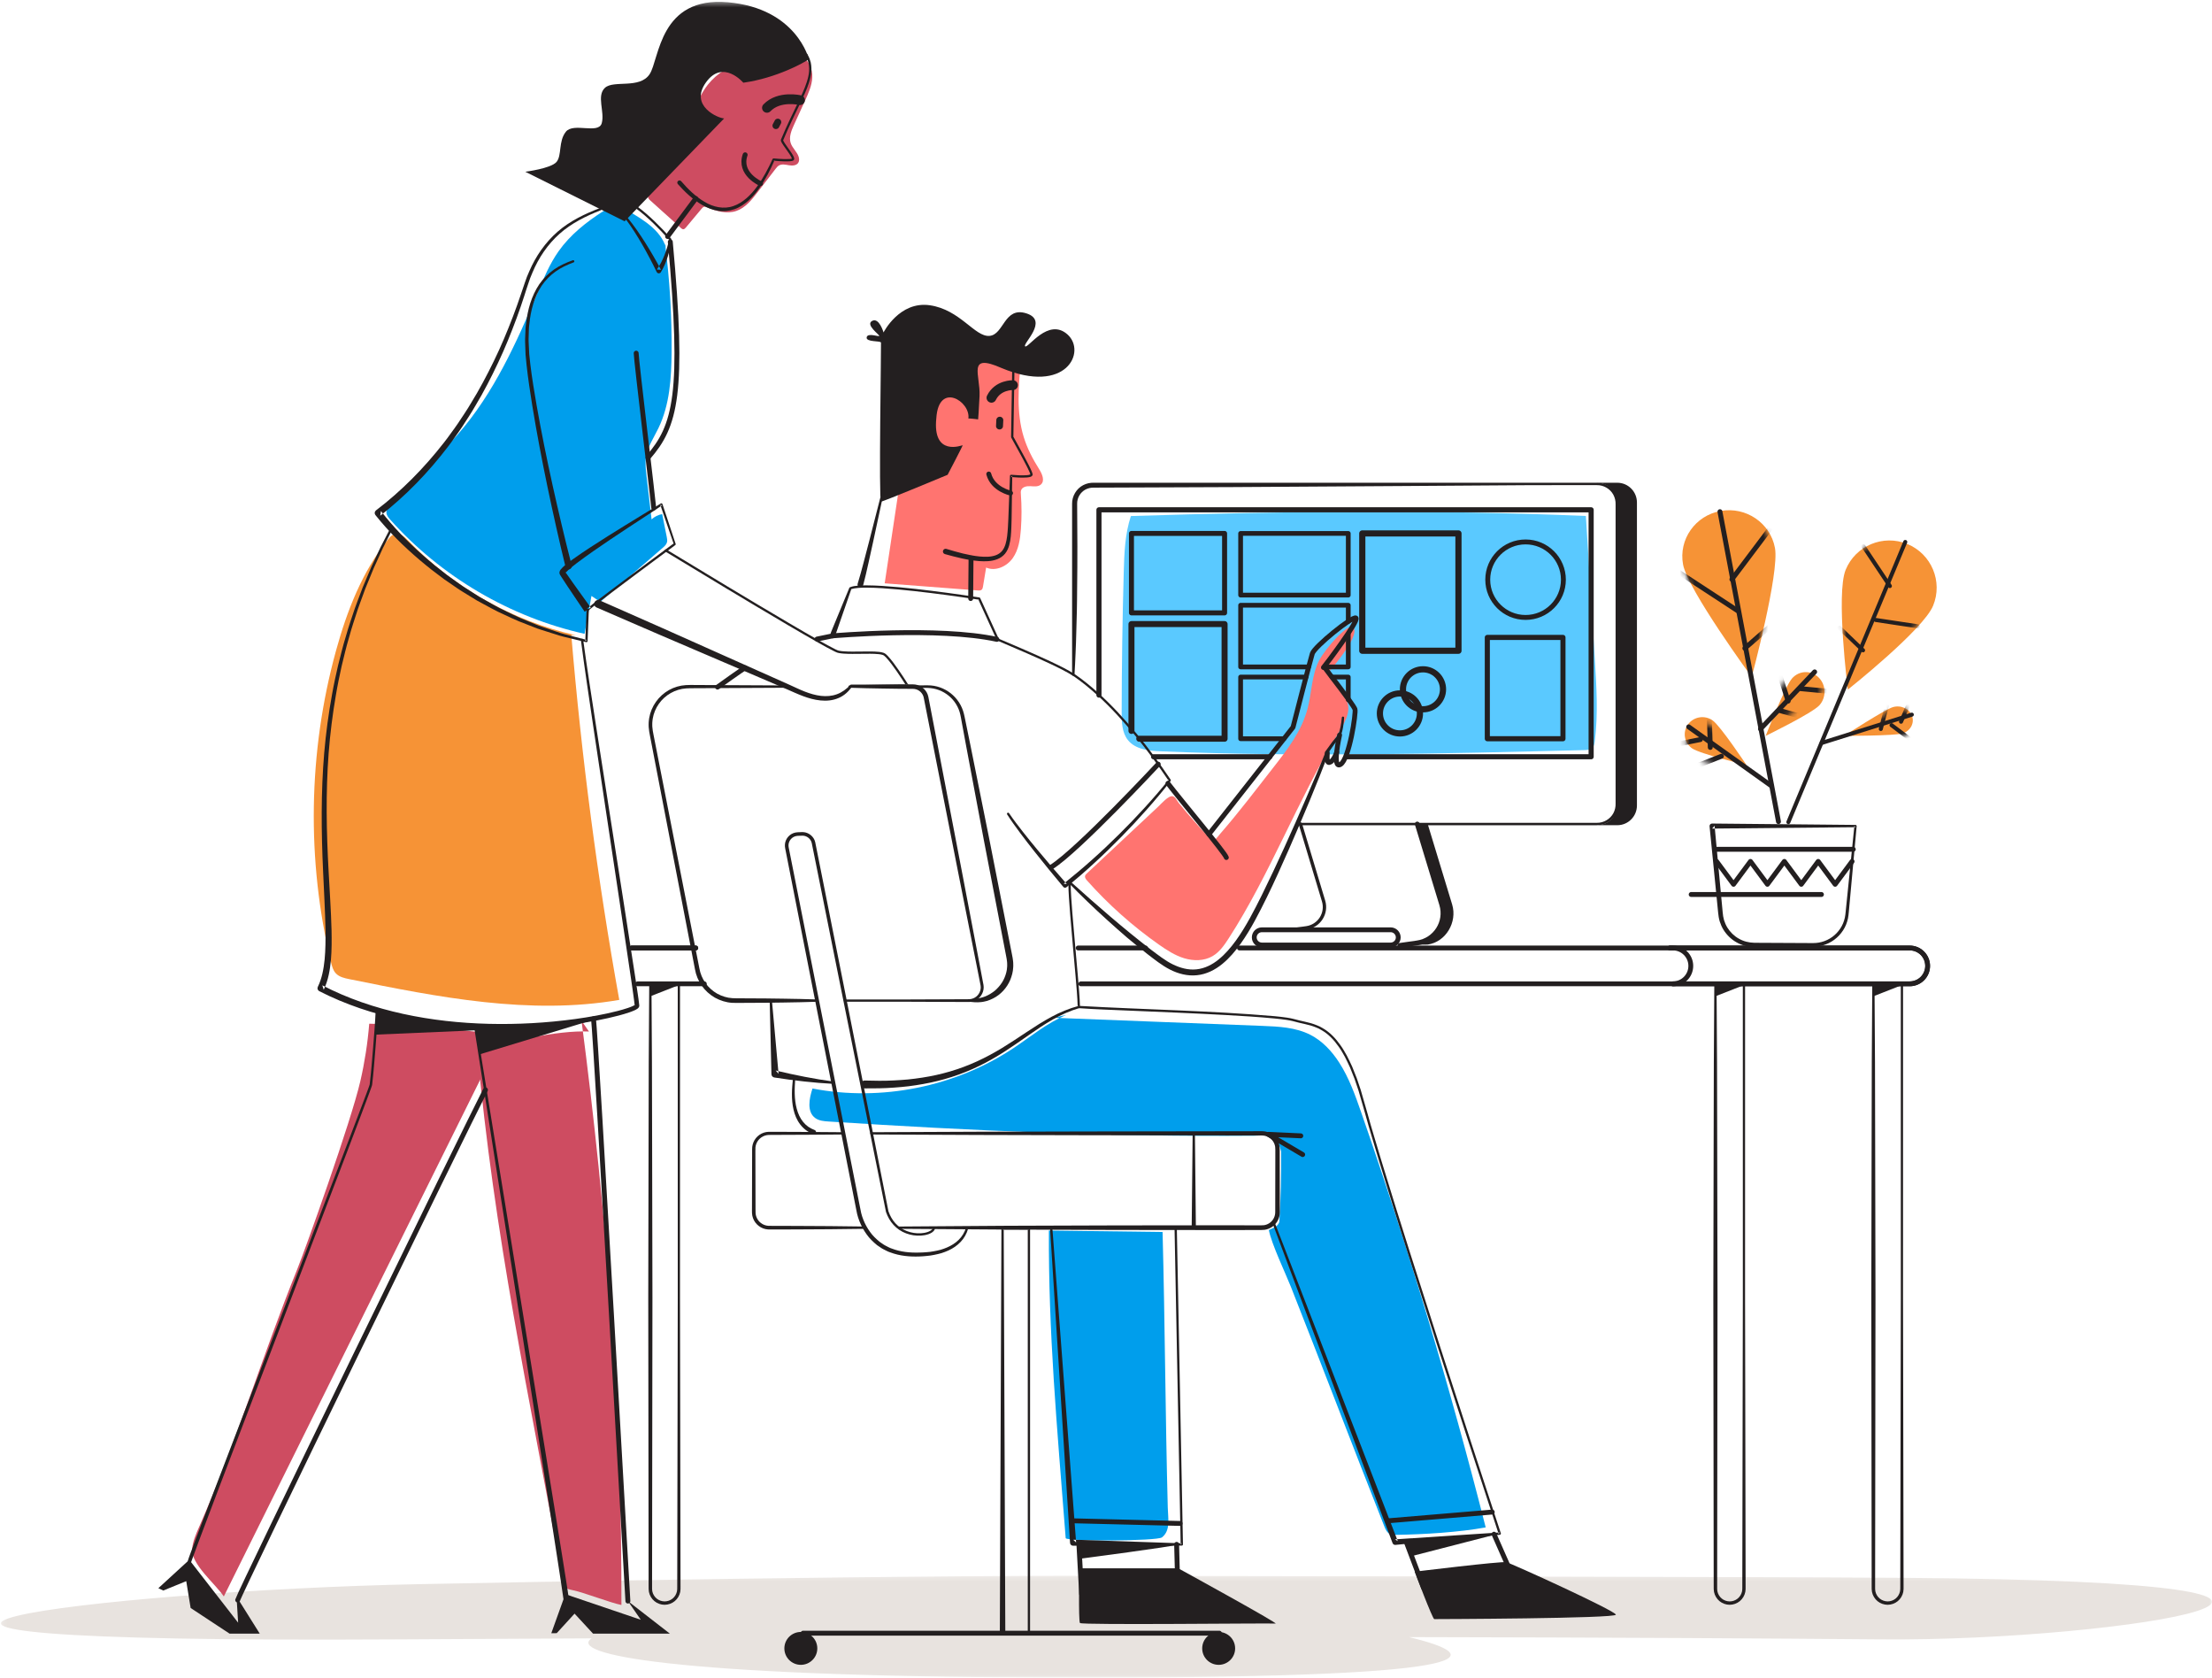 <?xml version="1.0" encoding="UTF-8"?> <svg xmlns="http://www.w3.org/2000/svg" xmlns:xlink="http://www.w3.org/1999/xlink" width="451px" height="342px" viewBox="0 0 451 342"><!-- Generator: Sketch 54.1 (76490) - https://sketchapp.com --><title>Group 224</title><desc>Created with Sketch.</desc><defs><polygon id="path-1" points="0 0.185 450.828 0.185 450.828 20.966 0 20.966"></polygon><path d="M6.041,0.861 C1.176,2.817 -1.147,8.259 0.853,13.017 L0.853,13.017 C2.853,17.774 18.032,29.544 18.032,29.544 L18.032,29.544 C18.032,29.544 20.47,10.692 18.47,5.935 L18.47,5.935 C16.958,2.336 13.405,0.16 9.658,0.159 L9.658,0.159 C8.451,0.159 7.226,0.385 6.041,0.861" id="path-3"></path><path d="M6.041,0.861 C1.176,2.817 -1.147,8.259 0.853,13.017 L0.853,13.017 C2.853,17.774 18.032,29.544 18.032,29.544 L18.032,29.544 C18.032,29.544 20.47,10.692 18.47,5.935 L18.47,5.935 C16.958,2.336 13.405,0.16 9.658,0.159 L9.658,0.159 C8.451,0.159 7.226,0.385 6.041,0.861" id="path-5"></path><path d="M6.041,0.861 C1.176,2.817 -1.147,8.259 0.853,13.017 L0.853,13.017 C2.853,17.774 18.032,29.544 18.032,29.544 L18.032,29.544 C18.032,29.544 20.47,10.692 18.47,5.935 L18.47,5.935 C16.958,2.336 13.405,0.16 9.658,0.159 L9.658,0.159 C8.451,0.159 7.226,0.385 6.041,0.861" id="path-7"></path><path d="M1.646,1.257 C0.051,2.644 -0.039,4.974 1.447,6.463 L1.447,6.463 C2.931,7.952 12.781,12.218 12.781,12.218 L12.781,12.218 C12.781,12.218 8.709,2.932 7.224,1.443 L7.224,1.443 C6.447,0.664 5.392,0.27 4.335,0.27 L4.335,0.27 C3.372,0.27 2.407,0.597 1.646,1.257" id="path-9"></path><path d="M1.646,1.257 C0.051,2.644 -0.039,4.974 1.447,6.463 L1.447,6.463 C2.931,7.952 12.781,12.218 12.781,12.218 L12.781,12.218 C12.781,12.218 8.709,2.932 7.224,1.443 L7.224,1.443 C6.447,0.664 5.392,0.27 4.335,0.27 L4.335,0.27 C3.372,0.27 2.407,0.597 1.646,1.257" id="path-11"></path><path d="M1.646,1.257 C0.051,2.644 -0.039,4.974 1.447,6.463 L1.447,6.463 C2.931,7.952 12.781,12.218 12.781,12.218 L12.781,12.218 C12.781,12.218 8.709,2.932 7.224,1.443 L7.224,1.443 C6.447,0.664 5.392,0.27 4.335,0.27 L4.335,0.27 C3.372,0.27 2.407,0.597 1.646,1.257" id="path-13"></path><path d="M0.196,2.322 C-0.287,3.973 0.529,5.744 2.019,6.279 L2.019,6.279 C3.51,6.814 12.838,6.822 12.838,6.822 L12.838,6.822 C12.838,6.822 5.259,0.84 3.769,0.305 L3.769,0.305 C3.479,0.2 3.184,0.15 2.894,0.15 L2.894,0.15 C1.698,0.15 0.585,0.995 0.196,2.322" id="path-15"></path><path d="M0.196,2.322 C-0.287,3.973 0.529,5.744 2.019,6.279 L2.019,6.279 C3.51,6.814 12.838,6.822 12.838,6.822 L12.838,6.822 C12.838,6.822 5.259,0.84 3.769,0.305 L3.769,0.305 C3.479,0.2 3.184,0.15 2.894,0.15 L2.894,0.15 C1.698,0.15 0.585,0.995 0.196,2.322" id="path-17"></path><path d="M0.196,2.322 C-0.287,3.973 0.529,5.744 2.019,6.279 L2.019,6.279 C3.51,6.814 12.838,6.822 12.838,6.822 L12.838,6.822 C12.838,6.822 5.259,0.84 3.769,0.305 L3.769,0.305 C3.479,0.2 3.184,0.15 2.894,0.15 L2.894,0.15 C1.698,0.15 0.585,0.995 0.196,2.322" id="path-19"></path><path d="M0.512,8.027 C-0.408,13.241 5.142,34.915 5.142,34.915 L5.142,34.915 C5.142,34.915 17.885,16.681 18.806,11.467 L18.806,11.467 C19.725,6.253 16.376,1.256 11.325,0.307 L11.325,0.307 C10.761,0.201 10.201,0.15 9.648,0.15 L9.648,0.15 C5.242,0.15 1.33,3.395 0.512,8.027" id="path-21"></path><path d="M0.512,8.027 C-0.408,13.241 5.142,34.915 5.142,34.915 L5.142,34.915 C5.142,34.915 17.885,16.681 18.806,11.467 L18.806,11.467 C19.725,6.253 16.376,1.256 11.325,0.307 L11.325,0.307 C10.761,0.201 10.201,0.15 9.648,0.15 L9.648,0.15 C5.242,0.15 1.33,3.395 0.512,8.027" id="path-23"></path><path d="M0.512,8.027 C-0.408,13.241 5.142,34.915 5.142,34.915 L5.142,34.915 C5.142,34.915 17.885,16.681 18.806,11.467 L18.806,11.467 C19.725,6.253 16.376,1.256 11.325,0.307 L11.325,0.307 C10.761,0.201 10.201,0.15 9.648,0.15 L9.648,0.15 C5.242,0.15 1.33,3.395 0.512,8.027" id="path-25"></path><path d="M6.761,1.098 C5.206,2.325 0.072,10.899 0.072,10.899 L0.072,10.899 C0.072,10.899 9.295,8.442 10.85,7.216 L10.85,7.216 C12.405,5.988 12.75,3.625 11.621,1.936 L11.621,1.936 C10.94,0.917 9.879,0.376 8.803,0.376 L8.803,0.376 C8.094,0.376 7.378,0.611 6.761,1.098" id="path-27"></path><path d="M6.761,1.098 C5.206,2.325 0.072,10.899 0.072,10.899 L0.072,10.899 C0.072,10.899 9.295,8.442 10.85,7.216 L10.85,7.216 C12.405,5.988 12.75,3.625 11.621,1.936 L11.621,1.936 C10.94,0.917 9.879,0.376 8.803,0.376 L8.803,0.376 C8.094,0.376 7.378,0.611 6.761,1.098" id="path-29"></path><path d="M6.761,1.098 C5.206,2.325 0.072,10.899 0.072,10.899 L0.072,10.899 C0.072,10.899 9.295,8.442 10.85,7.216 L10.85,7.216 C12.405,5.988 12.75,3.625 11.621,1.936 L11.621,1.936 C10.94,0.917 9.879,0.376 8.803,0.376 L8.803,0.376 C8.094,0.376 7.378,0.611 6.761,1.098" id="path-31"></path><polygon id="path-33" points="0 342.552 450.828 342.552 450.828 0.376 0 0.376"></polygon></defs><g id="Yellowfin-Website" stroke="none" stroke-width="1" fill="none" fill-rule="evenodd"><g id="Signals-Landing-Page-Copy" transform="translate(-525, -4076)"><g id="Group-224" transform="translate(750.5, 4247.5) scale(-1, 1) translate(-750.5, -4247.5) translate(525, 4076)"><g id="Group-3" transform="translate(0, 321)"><mask id="mask-2" fill="white"><use xlink:href="#path-1"></use></mask><g id="Clip-2"></g><path d="M370.169,13.166 C356.548,13.084 343.272,13.015 330.361,12.956 C335.259,16.115 314.447,20.691 238.512,20.951 C145.444,21.274 147.713,16.561 163.73,12.701 C121.55,12.783 88.985,12.974 67.407,13.166 C18.204,13.599 -53.608,1.484 62.976,0.618 C90.488,0.413 219.895,0.185 234.524,0.185 C249.154,0.185 301.018,0.618 365.733,1.913 C430.452,3.211 517.338,14.032 370.169,13.166" id="Fill-1" fill="#E8E3DF" mask="url(#mask-2)"></path></g><g id="Group-24" transform="translate(125, 11)"><path d="M111.271,196.456 C97.066,197.008 82.862,197.56 68.658,198.112 C65.302,198.243 61.824,198.404 58.833,199.932 C56.392,201.179 54.457,203.261 52.97,205.565 C50.945,208.7 49.682,212.256 48.457,215.782 C38.791,243.586 30.324,271.807 23.086,300.34 C28.61,301.344 35.697,301.772 41.311,301.859 C41.784,301.866 42.282,301.865 42.697,301.637 C43.26,301.328 43.536,300.683 43.773,300.085 C50.184,283.853 56.384,267.548 62.796,251.316 C63.831,248.694 66.782,242.503 67.293,239.73 C66.59,239.347 65.564,239.134 65.169,238.122 C64.855,233.562 64.761,228.246 64.792,223.717 C64.995,222.725 65.417,221.714 66.175,221.043 C67.151,220.179 69.054,220.498 70.357,220.508 C99.423,220.74 128.045,219.494 157.05,217.605 C157.992,217.544 158.99,217.464 159.759,216.915 C161.529,215.654 161.031,212.942 160.342,210.88 C146.291,213.584 131.222,210.549 119.312,202.615 C115.794,200.272 112.502,197.5 108.595,195.89" id="Fill-4" fill="#009EEC"></path><path d="M112.145,239.832 C112.236,260.711 110.56,278.951 108.718,302.53 C108.639,303.217 90.044,303.149 89.078,302.368 C87.307,300.936 87.845,298.607 87.905,296.329 C88.406,277.402 88.466,259.05 88.966,240.124 L112.145,239.832 Z" id="Fill-6" fill="#009EEC"></path><path d="M190.397,38.66 C189.455,45.995 189.011,53.394 189.069,60.79 C189.111,66.064 189.449,71.502 191.743,76.251 C192.692,78.217 193.982,80.086 194.298,82.247 C194.474,83.451 194.333,84.676 194.194,85.885 C193.846,88.88 193.498,91.874 193.15,94.868 C192.553,94.313 191.793,93.935 190.99,93.794 C190.68,95.338 190.371,96.882 190.062,98.426 C189.988,98.795 189.914,99.18 190.012,99.543 C190.138,100.012 190.524,100.359 190.891,100.677 C195.132,104.348 199.373,108.02 203.614,111.691 C204.211,111.285 204.808,110.878 205.406,110.472 C205.874,113.047 206.343,115.623 206.812,118.198 C222.004,114.81 236.071,106.547 246.432,94.926 C246.795,94.519 247.171,94.068 247.214,93.524 C247.264,92.889 246.849,92.321 246.445,91.829 C242.231,86.687 236.981,82.486 232.607,77.479 C225.327,69.15 220.701,58.878 216.402,48.684 C215.167,45.756 213.935,42.792 212.1,40.198 C209.736,36.855 206.459,34.258 203.011,32.052 C202.279,31.585 201.497,31.119 200.63,31.081 C199.671,31.039 198.777,31.526 197.941,31.998 C194.519,33.932 190.744,36.339 190.037,40.206" id="Fill-8" fill="#009EEC"></path><path d="M209.517,118.448 C207.429,143.373 204.165,168.199 199.739,192.816 C217.985,195.959 236.637,192.266 254.782,188.585 C255.777,188.384 256.839,188.145 257.531,187.402 C258.094,186.799 258.314,185.962 258.507,185.16 C263.52,164.363 263.171,142.296 257.503,121.669 C255.273,113.554 252.155,105.521 246.89,98.957 C246.508,98.481 246.075,97.987 245.484,97.836 C244.46,97.576 243.522,98.426 242.789,99.186 C233.58,108.753 221.535,115.553 208.589,118.493" id="Fill-10" fill="#F69336"></path><path d="M2.659,94.176 C2.052,103.902 1.445,113.627 0.837,123.353 C0.489,128.924 0.142,134.536 0.841,140.074 C0.899,140.539 0.979,141.033 1.296,141.378 C1.717,141.835 2.411,141.882 3.032,141.898 C31.773,142.617 60.54,143.336 89.265,142.15 C91.716,142.048 94.477,141.783 96.016,139.873 C97.248,138.344 97.308,136.21 97.305,134.246 C97.292,124.702 97.151,115.158 96.882,105.618 C96.774,101.764 96.633,97.849 95.426,94.189 C64.027,93.189 34.046,92.855 2.659,94.176" id="Fill-12" fill="#5AC9FF"></path><path d="M162.543,0.53 C161.039,1.263 160.319,3.082 160.389,4.754 C160.46,6.425 161.167,7.995 161.862,9.517 L164.099,14.41 C164.644,15.605 165.2,16.946 164.778,18.189 C164.431,19.21 163.481,19.943 163.159,20.972 C163.034,21.375 163.02,21.841 163.252,22.193 C163.634,22.774 164.471,22.799 165.156,22.683 C165.841,22.567 166.594,22.384 167.193,22.737 C167.473,22.903 167.679,23.167 167.877,23.425 C169.108,25.024 170.339,26.623 171.569,28.222 C172.749,29.755 174.033,31.366 175.862,31.993 C177.805,32.659 179.95,32.066 181.838,31.255 C182.011,31.18 182.196,31.102 182.382,31.129 C182.627,31.164 182.809,31.367 182.968,31.558 C184.027,32.826 185.086,34.095 186.145,35.363 C186.292,35.539 186.47,35.73 186.699,35.727 C186.885,35.725 187.04,35.594 187.178,35.47 C189.26,33.597 191.342,31.725 193.424,29.852 C193.546,29.743 193.669,29.632 193.754,29.492 C194.042,29.017 193.804,28.409 193.555,27.912 C192.446,25.699 191.167,23.571 189.733,21.553 C188.888,20.365 187.988,19.211 187.251,17.953 C185.067,14.222 184.375,9.671 181.694,6.28 C179.793,3.874 177.023,2.262 174.099,1.34 C171.176,0.418 168.088,0.143 165.024,0.045 C163.876,0.009 162.718,-0.003 161.592,0.222" id="Fill-14" fill="#CE4C61"></path><path d="M207.432,197.081 C202.218,236.984 199.206,275.913 199.298,316.156 C201.607,315.7 207.027,313.57 209.336,313.114 C209.828,313.017 210.351,312.903 210.703,312.547 C211.055,312.19 211.161,311.665 211.251,311.172 C218.136,273.559 225.271,240.844 228.723,202.76 C222.188,201.451 212.58,198.968 205.922,199.261" id="Fill-16" fill="#CE4C61"></path><path d="M226.984,206.845 C243.222,239.568 259.46,272.289 275.699,305.011 C277.254,308.146 278.81,311.281 280.365,314.416 C282.116,311.802 287.1,307.822 286.815,304.689 C286.674,303.139 286.035,301.686 285.409,300.262 C277.61,282.552 272.637,265.626 265.384,247.686 C263.716,243.562 254.449,217.696 252.532,209.382 C251.644,205.529 251.037,201.611 250.719,197.669 C244.433,197.782 231.853,198.718 225.664,199.817" id="Fill-18" fill="#CE4C61"></path><path d="M117.851,62.601 C118.334,67.764 118.803,73.084 117.287,78.043 C116.574,80.377 115.436,82.563 114.136,84.628 C113.527,85.594 112.918,86.969 113.755,87.746 C114.299,88.25 115.142,88.152 115.882,88.104 C116.621,88.058 117.53,88.206 117.796,88.898 C117.899,89.168 117.877,89.466 117.856,89.754 C117.682,92.11 117.68,94.48 117.849,96.837 C117.997,98.911 118.314,101.069 119.514,102.767 C120.714,104.466 123.04,105.533 124.939,104.687 L125.576,108.539 C125.617,108.788 125.671,109.059 125.866,109.219 C126.073,109.389 126.368,109.377 126.635,109.357 C132.964,108.872 139.293,108.387 145.622,107.903 C144.316,99.202 143.01,90.5 141.704,81.798 C140.788,75.698 139.869,69.581 138.228,63.636 C138.063,63.037 137.876,62.414 137.445,61.966 C136.701,61.191 135.49,61.172 134.416,61.206 C130.558,61.328 126.701,61.449 122.843,61.571 C121.131,61.626 119.3,61.718 117.921,62.736" id="Fill-20" fill="#FF7470"></path><path d="M50.029,116.992 C50.976,115.654 55.799,121.232 57.047,123.623 C58.548,126.499 58.575,130.234 59.386,133.375 C60.598,138.066 63.589,141.875 66.572,145.691 C70.094,150.197 73.41,154.58 77.165,158.894 C77.834,159.663 78.255,160.488 78.884,160.153 C79.388,160.039 83.896,154.903 85.686,152.648 C86.039,152.203 86.323,151.464 86.87,151.314 C87.734,151.079 89.229,152.836 89.883,153.448 C94.718,157.973 99.554,162.498 104.389,167.023 C104.55,167.173 104.718,167.336 104.768,167.55 C104.848,167.896 104.597,168.223 104.362,168.489 C100.009,173.377 95.091,177.761 89.738,181.526 C88.119,182.665 86.431,183.762 84.537,184.334 C82.642,184.905 80.493,184.897 78.782,183.901 C77.356,183.07 76.38,181.658 75.484,180.271 C67.105,167.304 61.442,152.144 53.427,138.947 C52.087,136.742 50.276,134.043 51.477,131.759 C52.435,129.937 54.389,128.079 55.32,126.242 C55.32,126.242 48.636,118.775 50.029,116.992" id="Fill-22" fill="#FF7470"></path></g><g id="Group-53" transform="translate(56, 110)"><path d="M13.267,90.601 L13.364,106.58 L13.399,122.558 L13.464,154.515 L13.423,186.472 L13.403,202.451 L13.393,210.44 L13.39,212.437 L13.389,213.436 C13.387,213.606 13.393,213.761 13.385,213.943 C13.382,214.131 13.358,214.315 13.325,214.499 C13.177,215.232 12.77,215.906 12.195,216.38 C11.618,216.853 10.874,217.113 10.13,217.116 C9.385,217.111 8.643,216.849 8.068,216.374 C7.495,215.9 7.092,215.227 6.947,214.497 C6.914,214.313 6.891,214.13 6.888,213.943 C6.881,213.761 6.887,213.606 6.885,213.436 L6.887,212.437 L6.891,210.44 L6.906,202.451 L6.936,186.472 L6.996,154.515 L6.992,90.601 C6.992,90.474 7.095,90.372 7.221,90.372 C7.348,90.372 7.45,90.474 7.45,90.601 L7.447,154.515 L7.507,186.472 L7.537,202.451 L7.552,210.44 L7.555,212.437 L7.557,213.436 C7.559,213.599 7.554,213.777 7.562,213.927 C7.564,214.075 7.584,214.221 7.609,214.366 C7.727,214.942 8.047,215.473 8.502,215.847 C8.959,216.22 9.541,216.423 10.13,216.426 C10.718,216.42 11.299,216.215 11.753,215.842 C12.205,215.467 12.522,214.937 12.637,214.363 C12.662,214.219 12.682,214.074 12.683,213.927 C12.69,213.777 12.685,213.598 12.686,213.436 L12.685,212.437 L12.682,210.44 L12.672,202.451 L12.652,186.472 L12.611,154.515 L12.676,122.558 L12.711,106.58 L12.809,90.601 C12.809,90.474 12.912,90.373 13.039,90.373 C13.165,90.374 13.266,90.476 13.267,90.601" id="Fill-25" fill="#231F20"></path><polygon id="Fill-27" fill="#231F20" points="7.179 90.781 13.043 93.082 13.066 90.781"></polygon><path d="M45.474,90.601 L45.571,106.58 L45.606,122.558 L45.671,154.515 L45.63,186.472 L45.61,202.451 L45.6,210.44 L45.598,212.437 L45.596,213.436 C45.594,213.606 45.6,213.761 45.592,213.943 C45.589,214.131 45.565,214.315 45.532,214.499 C45.384,215.232 44.978,215.906 44.402,216.38 C43.825,216.853 43.081,217.113 42.337,217.116 C41.592,217.111 40.85,216.849 40.275,216.374 C39.702,215.9 39.299,215.227 39.154,214.497 C39.122,214.313 39.098,214.13 39.095,213.943 C39.088,213.761 39.094,213.606 39.093,213.436 L39.095,212.437 L39.098,210.44 L39.113,202.451 L39.143,186.472 L39.203,154.515 L39.199,90.601 C39.199,90.474 39.302,90.372 39.429,90.372 C39.555,90.372 39.658,90.474 39.658,90.601 L39.654,154.515 L39.714,186.472 L39.744,202.451 L39.759,210.44 L39.763,212.437 L39.764,213.436 C39.766,213.599 39.762,213.777 39.769,213.927 C39.771,214.075 39.791,214.221 39.816,214.366 C39.934,214.942 40.254,215.473 40.709,215.847 C41.166,216.22 41.748,216.423 42.337,216.426 C42.925,216.42 43.506,216.215 43.96,215.842 C44.413,215.467 44.729,214.937 44.845,214.363 C44.869,214.219 44.889,214.074 44.89,213.927 C44.897,213.777 44.892,213.598 44.893,213.436 L44.892,212.437 L44.889,210.44 L44.88,202.451 L44.859,186.472 L44.819,154.515 L44.883,122.558 L44.918,106.58 L45.016,90.601 C45.016,90.474 45.12,90.373 45.246,90.373 C45.372,90.374 45.474,90.476 45.474,90.601" id="Fill-29" fill="#231F20"></path><polygon id="Fill-31" fill="#231F20" points="39.387 90.781 45.251 93.082 45.273 90.781"></polygon><path d="M262.631,90.601 L262.729,106.58 L262.763,122.558 L262.829,154.515 L262.788,186.472 L262.768,202.451 L262.758,210.44 L262.756,212.437 L262.754,213.436 C262.752,213.606 262.757,213.761 262.749,213.943 C262.747,214.131 262.722,214.315 262.69,214.499 C262.541,215.232 262.136,215.906 261.559,216.38 C260.982,216.853 260.238,217.113 259.494,217.116 C258.75,217.111 258.008,216.849 257.433,216.374 C256.859,215.9 256.457,215.227 256.311,214.497 C256.279,214.313 256.255,214.13 256.253,213.943 C256.246,213.761 256.252,213.606 256.25,213.436 L256.252,212.437 L256.256,210.44 L256.271,202.451 L256.3,186.472 L256.361,154.515 L256.357,90.601 C256.357,90.474 256.46,90.372 256.586,90.372 C256.712,90.372 256.815,90.474 256.815,90.601 L256.812,154.515 L256.871,186.472 L256.901,202.451 L256.916,210.44 L256.92,212.437 L256.922,213.436 C256.924,213.599 256.919,213.777 256.927,213.927 C256.928,214.075 256.948,214.221 256.974,214.366 C257.092,214.942 257.412,215.473 257.867,215.847 C258.324,216.22 258.906,216.423 259.494,216.426 C260.082,216.42 260.663,216.215 261.118,215.842 C261.571,215.467 261.887,214.937 262.002,214.363 C262.027,214.219 262.046,214.074 262.048,213.927 C262.055,213.777 262.049,213.598 262.051,213.436 L262.05,212.437 L262.047,210.44 L262.037,202.451 L262.017,186.472 L261.976,154.515 L262.041,122.558 L262.076,106.58 L262.173,90.601 C262.174,90.474 262.277,90.373 262.404,90.373 C262.529,90.374 262.631,90.476 262.631,90.601" id="Fill-33" fill="#231F20"></path><polygon id="Fill-35" fill="#231F20" points="256.544 90.781 262.408 93.082 262.43 90.781"></polygon><path d="M264.991,90.539 L251.398,90.539" id="Stroke-37" stroke="#231F20" stroke-width="0.983" stroke-linecap="round" stroke-linejoin="round"></path><path d="M253.14,83.233 L266.226,83.233" id="Stroke-39" stroke="#231F20" stroke-width="0.983" stroke-linecap="round" stroke-linejoin="round"></path><path d="M174.624,90.539 L53.919,90.539 C51.901,90.539 50.266,88.903 50.266,86.886 C50.266,84.869 51.901,83.233 53.919,83.233 L142.295,83.233" id="Stroke-41" stroke="#231F20" stroke-width="0.983" stroke-linecap="round" stroke-linejoin="round"></path><path d="M161.446,83.233 L175.177,83.233" id="Stroke-43" stroke="#231F20" stroke-width="0.983" stroke-linecap="round" stroke-linejoin="round"></path><path d="M253.14,83.233 L266.226,83.233" id="Stroke-45" stroke="#231F20" stroke-width="0.983" stroke-linecap="round" stroke-linejoin="round"></path><path d="M53.919,90.539 L5.632,90.539 C3.615,90.539 1.979,88.903 1.979,86.886 C1.979,84.869 3.615,83.233 5.632,83.233 L54.528,83.233" id="Stroke-47" stroke="#231F20" stroke-width="0.983" stroke-linecap="round" stroke-linejoin="round"></path><path d="M53.919,90.539 L5.632,90.539 C3.615,90.539 1.979,88.903 1.979,86.886 C1.979,84.869 3.615,83.233 5.632,83.233 L54.528,83.233" id="Stroke-49" stroke="#231F20" stroke-width="0.983" stroke-linecap="round" stroke-linejoin="round"></path><path d="M18.69,6.14 C16.666,1.217 11.035,-1.132 6.113,0.891 C1.19,2.914 -1.161,8.544 0.863,13.467 C2.887,18.388 18.246,30.565 18.246,30.565 C18.246,30.565 20.714,11.061 18.69,6.14" id="Fill-51" fill="#F69336"></path></g><g id="Group-63" transform="translate(56, 110)"><g id="Group-56"><mask id="mask-4" fill="white"><use xlink:href="#path-3"></use></mask><g id="Clip-55"></g><path d="M9.678,9.456 L15.08,1.349" id="Stroke-54" stroke="#231F20" stroke-width="0.824" stroke-linecap="round" stroke-linejoin="round" mask="url(#mask-4)"></path></g><g id="Group-59"><mask id="mask-6" fill="white"><use xlink:href="#path-5"></use></mask><g id="Clip-58"></g><path d="M12.565,16.372 L3.971,17.669" id="Stroke-57" stroke="#231F20" stroke-width="0.824" stroke-linecap="round" stroke-linejoin="round" mask="url(#mask-6)"></path></g><g id="Group-62"><mask id="mask-8" fill="white"><use xlink:href="#path-7"></use></mask><g id="Clip-61"></g><path d="M15.148,22.558 L19.96,17.956" id="Stroke-60" stroke="#231F20" stroke-width="0.824" stroke-linecap="round" stroke-linejoin="round" mask="url(#mask-8)"></path></g></g><path d="M85.619,138.277 C84.181,136.657 81.762,136.566 80.218,138.074 C78.673,139.582 78.586,142.118 80.024,143.738 C81.462,145.359 91,150 91,150 C91,150 87.057,139.897 85.619,138.277" id="Fill-64" fill="#F69336"></path><g id="Group-75" transform="translate(79, 136)"><g id="Group-68"><mask id="mask-10" fill="white"><use xlink:href="#path-9"></use></mask><g id="Clip-67"></g><path d="M4.855,4.375 L-1.925,5.019" id="Stroke-66" stroke="#231F20" stroke-linecap="round" stroke-linejoin="round" mask="url(#mask-10)"></path></g><g id="Group-71"><mask id="mask-12" fill="white"><use xlink:href="#path-11"></use></mask><g id="Clip-70"></g><path d="M7.417,6.905 L9.015,2.009" id="Stroke-69" stroke="#231F20" stroke-linecap="round" stroke-linejoin="round" mask="url(#mask-12)"></path></g><g id="Group-74"><mask id="mask-14" fill="white"><use xlink:href="#path-13"></use></mask><g id="Clip-73"></g><path d="M9.291,8.782 L4.974,10.008" id="Stroke-72" stroke="#231F20" stroke-linecap="round" stroke-linejoin="round" mask="url(#mask-14)"></path></g></g><path d="M65.066,144.139 C63.434,143.657 61.681,144.47 61.152,145.954 C60.623,147.438 61.517,149.031 63.149,149.512 C64.782,149.993 75,150 75,150 C75,150 66.698,144.619 65.066,144.139" id="Fill-76" fill="#F69336"></path><g id="Group-87" transform="translate(61, 144)"><g id="Group-80"><mask id="mask-16" fill="white"><use xlink:href="#path-15"></use></mask><g id="Clip-79"></g><path d="M6.525,4.593 L5.299,-0.114" id="Stroke-78" stroke="#231F20" stroke-width="0.824" stroke-linecap="round" stroke-linejoin="round" mask="url(#mask-16)"></path></g><g id="Group-83"><mask id="mask-18" fill="white"><use xlink:href="#path-17"></use></mask><g id="Clip-82"></g><path d="M4.343,3.811 L0.758,6.518" id="Stroke-81" stroke="#231F20" stroke-width="0.824" stroke-linecap="round" stroke-linejoin="round" mask="url(#mask-18)"></path></g><g id="Group-86"><mask id="mask-20" fill="white"><use xlink:href="#path-19"></use></mask><g id="Clip-85"></g><path d="M2.4,3.113 L1.02,-0.072" id="Stroke-84" stroke="#231F20" stroke-width="0.824" stroke-linecap="round" stroke-linejoin="round" mask="url(#mask-20)"></path></g></g><path d="M107.844,115.068 C108.787,109.969 105.356,105.082 100.181,104.154 C95.007,103.225 90.048,106.605 89.106,111.704 C88.163,116.803 93.848,138 93.848,138 C93.848,138 106.901,120.167 107.844,115.068" id="Fill-88" fill="#F69336"></path><g id="Group-99" transform="translate(89, 104)"><g id="Group-92"><mask id="mask-22" fill="white"><use xlink:href="#path-21"></use></mask><g id="Clip-91"></g><path d="M6.248,28.138 L-1.962,21.011" id="Stroke-90" stroke="#231F20" stroke-linecap="round" stroke-linejoin="round" mask="url(#mask-22)"></path></g><g id="Group-95"><mask id="mask-24" fill="white"><use xlink:href="#path-23"></use></mask><g id="Clip-94"></g><path d="M7.709,20.493 L21.114,11.73" id="Stroke-93" stroke="#231F20" stroke-linecap="round" stroke-linejoin="round" mask="url(#mask-24)"></path></g><g id="Group-98"><mask id="mask-26" fill="white"><use xlink:href="#path-25"></use></mask><g id="Clip-97"></g><path d="M8.884,14.089 L-0.097,2.152" id="Stroke-96" stroke="#231F20" stroke-linecap="round" stroke-linejoin="round" mask="url(#mask-26)"></path></g></g><g id="Group-108" transform="translate(61, 104)"><path d="M39.325,0.298 L27.39,63.477" id="Stroke-100" stroke="#231F20" stroke-linecap="round" stroke-linejoin="round"></path><path d="M1.541,6.472 L25.371,63.571" id="Stroke-102" stroke="#231F20" stroke-width="0.824" stroke-linecap="round" stroke-linejoin="round"></path><path d="M0.205,41.673 L18.566,47.44" id="Stroke-104" stroke="#231F20" stroke-width="0.824" stroke-linecap="round" stroke-linejoin="round"></path><path d="M45.023,48.531 C46.626,47.391 46.982,45.197 45.817,43.629 C44.653,42.061 42.41,41.713 40.806,42.852 C39.203,43.991 33.91,51.95 33.91,51.95 C33.91,51.95 43.42,49.67 45.023,48.531" id="Fill-106" fill="#F69336"></path></g><g id="Group-118" transform="translate(95, 147)"><g id="Group-111"><mask id="mask-28" fill="white"><use xlink:href="#path-27"></use></mask><g id="Clip-110"></g><path d="M5.019,7.148 L10.121,9.16" id="Stroke-109" stroke="#231F20" stroke-linecap="round" stroke-linejoin="round" mask="url(#mask-28)"></path></g><g id="Group-114"><mask id="mask-30" fill="white"><use xlink:href="#path-29"></use></mask><g id="Clip-113"></g><path d="M7.295,5.351 L7.473,-0.43" id="Stroke-112" stroke="#231F20" stroke-linecap="round" stroke-linejoin="round" mask="url(#mask-30)"></path></g><g id="Group-117"><mask id="mask-32" fill="white"><use xlink:href="#path-31"></use></mask><g id="Clip-116"></g><path d="M9.322,3.75 L13.172,4.519" id="Stroke-115" stroke="#231F20" stroke-linecap="round" stroke-linejoin="round" mask="url(#mask-32)"></path></g></g><g id="Group-223"><path d="M106.697,148.164 L89.909,160.133" id="Stroke-119" stroke="#231F20" stroke-linecap="round" stroke-linejoin="round"></path><path d="M92.055,148.579 L81.014,136.956" id="Stroke-121" stroke="#231F20" stroke-linecap="round" stroke-linejoin="round"></path><path d="M93.301,192.175 C94.405,192.155 95.512,191.89 96.468,191.333 C97.436,190.8 98.243,189.996 98.821,189.063 C99.107,188.592 99.325,188.085 99.491,187.561 C99.641,187.02 99.727,186.514 99.772,185.912 L100.101,182.397 L101.416,168.332 L101.927,168.895 L72.684,168.614 L72.916,168.359 L73.93,178.363 L74.437,183.365 L74.691,185.866 C74.731,186.291 74.78,186.682 74.862,187.073 C74.948,187.463 75.071,187.843 75.222,188.212 C75.836,189.686 77.013,190.911 78.451,191.593 C79.17,191.936 79.949,192.145 80.741,192.21 L81.339,192.234 L81.968,192.231 L83.227,192.225 L93.301,192.175 Z M93.301,193.039 L83.227,192.99 L81.968,192.983 L81.339,192.981 L80.678,192.947 C79.797,192.867 78.932,192.625 78.139,192.237 C76.55,191.464 75.267,190.097 74.606,188.467 C74.443,188.059 74.312,187.639 74.222,187.209 C74.136,186.78 74.087,186.336 74.052,185.927 L73.824,183.424 L73.366,178.417 L72.452,168.403 C72.439,168.275 72.535,168.161 72.664,168.149 L72.684,168.148 L101.927,167.868 C102.209,167.865 102.44,168.091 102.442,168.372 C102.442,168.39 102.442,168.409 102.44,168.427 L102.44,168.431 L101.044,182.487 L100.695,186.001 C100.672,186.287 100.631,186.594 100.581,186.908 C100.539,187.219 100.447,187.522 100.369,187.825 C100.178,188.423 99.925,189.001 99.595,189.536 C98.93,190.598 98.004,191.504 96.902,192.105 C95.812,192.729 94.551,193.027 93.301,193.039 L93.301,193.039 Z" id="Fill-123" fill="#231F20"></path><polyline id="Stroke-125" stroke="#231F20" stroke-linecap="round" stroke-linejoin="round" points="73.386 175.589 76.838 180.25 80.289 175.589 83.74 180.25 87.193 175.589 90.646 180.25 94.098 175.589 97.553 180.25 101.008 175.589"></polyline><path d="M73.141,173.121 L101.295,173.121" id="Stroke-127" stroke="#231F20" stroke-linecap="round" stroke-linejoin="round"></path><path d="M79.631,182.329 L106.187,182.329" id="Stroke-129" stroke="#231F20" stroke-linecap="round" stroke-linejoin="round"></path><path d="M192.102,154.255 L215.801,154.255" id="Stroke-131" stroke="#231F20" stroke-width="1.043" stroke-linecap="round" stroke-linejoin="round"></path><path d="M165.573,192.707 L162.06,192.207 C158.336,191.677 155.963,187.959 157.054,184.366 L162.04,167.967" id="Stroke-133" stroke="#231F20" stroke-width="0.983" stroke-linecap="round" stroke-linejoin="round"></path><path d="M163.442,192.568 L159.92,192.539 C156.196,192.009 153.832,187.958 154.924,184.366 L159.909,167.967 L162.04,167.967 L157.054,184.366 C157.054,184.366 156.603,186.335 156.911,187.366 C157.219,188.396 157.674,189.505 158.228,190.084 C158.783,190.663 159.589,191.524 160.937,191.939 C162.285,192.354 163.442,192.568 163.442,192.568" id="Fill-135" fill="#231F20"></path><path d="M187.084,189.472 L184.634,189.124 C182.036,188.753 180.38,186.159 181.142,183.653 L185.862,167.966" id="Stroke-137" stroke="#231F20" stroke-width="0.685" stroke-linecap="round" stroke-linejoin="round"></path><path d="M180.419,192.625 L193.718,192.625 C194.576,192.625 195.272,191.931 195.272,191.075 C195.272,190.219 194.576,189.525 193.718,189.525 L180.419,189.525 L180.765,189.525 L167.466,189.525 C166.609,189.525 165.913,190.219 165.913,191.075 C165.913,191.931 166.609,192.625 167.466,192.625 L180.765,192.625" id="Stroke-139" stroke="#231F20" stroke-width="0.983" stroke-linecap="round" stroke-linejoin="round"></path><path d="M147.666,118.162 C147.666,122.413 144.213,125.859 139.954,125.859 C135.695,125.859 132.242,122.413 132.242,118.162 C132.242,113.911 135.695,110.465 139.954,110.465 C144.213,110.465 147.666,113.911 147.666,118.162 Z" id="Stroke-141" stroke="#231F20" stroke-linecap="round" stroke-linejoin="round"></path><mask id="mask-34" fill="white"><use xlink:href="#path-33"></use></mask><g id="Clip-144"></g><polygon id="Stroke-143" stroke="#231F20" stroke-width="1.039" stroke-linecap="round" stroke-linejoin="round" mask="url(#mask-34)" points="132.33 150.58 147.753 150.58 147.753 129.928 132.33 129.928"></polygon><polyline id="Stroke-145" stroke="#231F20" stroke-width="1.226" stroke-linecap="round" stroke-linejoin="round" mask="url(#mask-34)" points="218.72 150.58 201.322 150.58 201.322 127.211 220.309 127.211 220.309 148.987"></polyline><polygon id="Stroke-146" stroke="#231F20" stroke-width="1.021" stroke-linecap="round" stroke-linejoin="round" mask="url(#mask-34)" points="201.322 124.928 220.309 124.928 220.309 108.733 201.322 108.733"></polygon><polygon id="Stroke-147" stroke="#231F20" stroke-width="0.967" stroke-linecap="round" stroke-linejoin="round" mask="url(#mask-34)" points="176.104 121.304 198.054 121.304 198.054 108.733 176.104 108.733"></polygon><polyline id="Stroke-148" stroke="#231F20" stroke-width="0.967" stroke-linecap="round" stroke-linejoin="round" mask="url(#mask-34)" points="176.104 126.675 176.104 123.371 198.054 123.371 198.054 135.943 184.197 135.943"></polyline><polyline id="Stroke-149" stroke="#231F20" stroke-width="0.967" stroke-linecap="round" stroke-linejoin="round" mask="url(#mask-34)" points="180.959 135.942 176.104 135.942 176.104 129.319"></polyline><polyline id="Stroke-150" stroke="#231F20" stroke-width="0.967" stroke-linecap="round" stroke-linejoin="round" mask="url(#mask-34)" points="176.104 142.646 176.104 138.009 179.431 138.009"></polyline><polyline id="Stroke-151" stroke="#231F20" stroke-width="0.967" stroke-linecap="round" stroke-linejoin="round" mask="url(#mask-34)" points="184.723 138.009 198.054 138.009 198.054 150.581 189.213 150.581"></polyline><polygon id="Stroke-152" stroke="#231F20" stroke-width="1.261" stroke-linecap="round" stroke-linejoin="round" mask="url(#mask-34)" points="153.638 132.646 173.247 132.646 173.247 108.733 153.638 108.733"></polygon><path d="M164.955,140.505 C164.955,142.756 163.127,144.581 160.871,144.581 C158.616,144.581 156.787,142.756 156.787,140.505 C156.787,138.254 158.616,136.429 160.871,136.429 C163.127,136.429 164.955,138.254 164.955,140.505 Z" id="Stroke-153" stroke="#231F20" stroke-width="1.261" stroke-linecap="round" stroke-linejoin="round" mask="url(#mask-34)"></path><path d="M169.656,145.422 C169.656,147.674 167.828,149.499 165.572,149.499 C163.317,149.499 161.489,147.674 161.489,145.422 C161.489,143.172 163.317,141.347 165.572,141.347 C167.828,141.347 169.656,143.172 169.656,145.422 Z" id="Stroke-154" stroke="#231F20" stroke-width="1.261" stroke-linecap="round" stroke-linejoin="round" mask="url(#mask-34)"></path><path d="M123.795,98.401 L121.253,98.401 C119.041,98.401 117.248,100.203 117.248,102.426 L117.248,164.184 C117.248,166.407 119.041,168.208 121.253,168.208 L125.359,168.208 C125.359,168.208 121.354,168.242 121.354,163.813 L121.354,102.075 C121.354,101.984 121.934,98.401 125.579,98.401 L123.795,98.401 Z" id="Fill-155" fill="#231F20" mask="url(#mask-34)"></path><path d="M186.484,168.211 L151.587,168.211 L134.138,168.211 L125.414,168.211 C124.652,168.212 123.868,168.024 123.208,167.624 C122.539,167.238 121.992,166.659 121.618,165.985 C121.255,165.309 121.082,164.517 121.108,163.771 L121.108,161.594 L121.108,126.763 L121.108,109.348 L121.108,104.994 L121.108,102.818 C121.083,102.069 121.263,101.278 121.63,100.604 C122.006,99.932 122.557,99.358 123.227,98.973 C123.89,98.581 124.675,98.391 125.435,98.397 L129.797,98.397 L199.592,98.397 L217.041,98.397 L225.765,98.397 L227.946,98.397 C228.305,98.391 228.711,98.419 229.082,98.5 C229.46,98.583 229.823,98.723 230.165,98.899 C231.539,99.618 232.436,101.135 232.412,102.678 L232.412,137.509 C232.412,137.644 232.303,137.754 232.167,137.754 C232.037,137.754 231.931,137.653 231.922,137.526 L231.921,137.509 C231.826,136.058 231.77,134.606 231.705,133.155 C231.632,131.704 231.592,130.252 231.556,128.801 L231.439,124.447 C231.399,122.996 231.405,121.545 231.387,120.093 C231.372,117.191 231.308,114.289 231.335,111.386 L231.383,102.678 C231.405,101.49 230.733,100.35 229.688,99.789 C229.427,99.655 229.152,99.546 228.865,99.482 C228.722,99.453 228.576,99.427 228.429,99.415 C228.283,99.408 228.142,99.396 227.946,99.399 L225.765,99.39 L217.041,99.356 L199.592,99.286 L164.695,99.067 L147.246,98.949 L138.522,98.89 L129.797,98.888 L125.435,98.888 C124.055,98.857 122.712,99.631 122.06,100.84 C121.737,101.445 121.577,102.113 121.6,102.818 L121.6,104.994 L121.6,109.348 L121.6,126.763 L121.6,161.594 L121.6,163.771 C121.576,164.477 121.73,165.144 122.05,165.752 C122.697,166.963 124.036,167.746 125.414,167.722 L134.138,167.722 L151.587,167.722 L186.484,167.722 C186.62,167.722 186.73,167.832 186.73,167.967 C186.73,168.102 186.62,168.211 186.484,168.211" id="Fill-156" fill="#231F20" mask="url(#mask-34)"></path><polyline id="Stroke-157" stroke="#231F20" stroke-width="1.043" stroke-linecap="round" stroke-linejoin="round" mask="url(#mask-34)" points="226.936 141.689 226.936 103.919 126.585 103.919 126.585 154.255 176.395 154.255"></polyline><path d="M289.331,219.858 C289.418,220.856 289.542,221.938 289.536,222.991 C289.539,224.051 289.458,225.123 289.212,226.175 C288.968,227.223 288.56,228.266 287.882,229.157 C287.546,229.6 287.152,230.007 286.702,230.346 C286.25,230.682 285.754,230.953 285.236,231.168 C285.008,231.262 284.748,231.155 284.653,230.928 C284.558,230.701 284.666,230.441 284.893,230.346 C284.897,230.345 284.901,230.343 284.905,230.342 L284.918,230.336 C285.373,230.164 285.808,229.946 286.207,229.671 C286.603,229.393 286.955,229.054 287.262,228.675 C287.883,227.918 288.291,226.984 288.553,226.011 C288.817,225.034 288.932,224.01 288.964,222.983 C288.979,222.47 288.973,221.953 288.951,221.436 C288.933,220.913 288.881,220.418 288.864,219.858 C288.861,219.73 288.962,219.622 289.09,219.619 C289.214,219.615 289.318,219.709 289.329,219.83 L289.331,219.858 Z" id="Fill-158" fill="#231F20" mask="url(#mask-34)"></path><path d="M231.061,205.502 C227.715,205.743 224.397,205.839 221.065,205.989 L211.079,206.41 C207.751,206.556 204.424,206.715 201.099,206.898 C197.773,207.081 194.448,207.286 191.14,207.602 C190.31,207.67 189.491,207.784 188.67,207.893 C188.255,207.935 187.873,208.05 187.473,208.124 C187.078,208.202 186.66,208.348 186.254,208.438 C185.435,208.63 184.627,208.798 183.835,209.018 C183.451,209.154 183.048,209.248 182.682,209.424 L182.12,209.662 L181.588,209.958 C180.172,210.758 179.025,211.97 178.089,213.311 C177.595,213.967 177.21,214.697 176.799,215.41 C176.412,216.137 176.076,216.893 175.724,217.639 C175.42,218.408 175.104,219.173 174.81,219.946 L174.014,222.299 C173.539,223.887 173.083,225.478 172.636,227.085 L171.961,229.489 L171.253,231.882 C170.786,233.478 170.309,235.072 169.82,236.662 C165.945,249.392 161.874,262.059 157.804,274.725 C153.72,287.387 149.598,300.037 145.443,312.675 L145.443,312.676 L145.24,312.371 L166.586,313.778 L166.587,313.778 L166.01,314.141 L190.995,249.486 C191.041,249.365 191.176,249.306 191.297,249.352 C191.416,249.398 191.476,249.532 191.431,249.651 L167.071,314.544 C166.981,314.786 166.739,314.929 166.495,314.908 L166.494,314.908 L145.202,312.836 L145.195,312.835 C145.068,312.822 144.975,312.71 144.987,312.583 C144.989,312.565 144.994,312.547 144.999,312.53 L144.999,312.53 C149.154,299.892 153.276,287.243 157.359,274.582 C161.429,261.917 165.5,249.251 169.374,236.527 C169.862,234.938 170.339,233.345 170.806,231.75 L171.512,229.359 L172.186,226.961 C172.631,225.363 173.091,223.756 173.568,222.158 L174.371,219.786 C174.668,219.006 174.988,218.231 175.295,217.454 C175.652,216.697 175.993,215.931 176.387,215.19 C176.807,214.463 177.199,213.719 177.708,213.042 C178.668,211.666 179.863,210.397 181.356,209.553 L181.916,209.243 L182.505,208.992 C182.891,208.809 183.305,208.711 183.706,208.57 C184.519,208.345 185.343,208.173 186.145,207.985 C186.553,207.894 186.924,207.761 187.346,207.676 C187.763,207.596 188.185,207.473 188.599,207.432 C189.43,207.321 190.262,207.207 191.093,207.138 C204.386,205.994 217.737,205.794 231.013,205.038 L231.032,205.037 C231.16,205.03 231.27,205.128 231.278,205.256 C231.285,205.383 231.188,205.492 231.061,205.502" id="Fill-159" fill="#231F20" mask="url(#mask-34)"></path><polyline id="Stroke-160" stroke="#231F20" stroke-linecap="round" stroke-linejoin="round" mask="url(#mask-34)" points="185.401 235.342 192.393 231.218 185.784 231.526"></polyline><path d="M211.526,250.223 L210.275,314.82 L210.038,314.583 L232.2,313.842 L231.594,314.415 L236.447,250.203 C236.457,250.075 236.569,249.979 236.698,249.988 C236.826,249.998 236.921,250.108 236.913,250.235 L232.828,314.501 L232.827,314.508 C232.807,314.829 232.538,315.075 232.221,315.075 L210.045,315.049 L210.041,315.049 C209.912,315.048 209.807,314.944 209.808,314.815 L209.808,314.811 L211.06,250.215 C211.062,250.086 211.168,249.983 211.297,249.986 C211.426,249.989 211.529,250.095 211.526,250.223" id="Fill-161" fill="#231F20" mask="url(#mask-34)"></path><path d="M146.751,308.213 L168.027,309.998" id="Stroke-162" stroke="#231F20" stroke-linecap="round" stroke-linejoin="round" mask="url(#mask-34)"></path><path d="M210.399,310.533 L232.211,309.998" id="Stroke-163" stroke="#231F20" stroke-linecap="round" stroke-linejoin="round" mask="url(#mask-34)"></path><polyline id="Stroke-164" stroke="#231F20" stroke-linecap="round" stroke-linejoin="round" mask="url(#mask-34)" points="231.037 314.568 230.467 324.917 210.87 323.666 211.099 314.796"></polyline><path d="M230.923,319.686 L210.756,319.686 C210.756,319.686 190.02,331.057 190.932,330.944 C191.843,330.83 230.467,331.285 230.809,330.83 C231.151,330.376 230.923,319.686 230.923,319.686" id="Fill-165" fill="#231F20" mask="url(#mask-34)"></path><polyline id="Stroke-166" stroke="#231F20" stroke-linecap="round" stroke-linejoin="round" mask="url(#mask-34)" points="164.271 314.341 160.739 323.666 142.509 321.506 146.391 312.724"></polyline><path d="M162.562,320.368 C162.562,320.368 158.916,330.034 158.574,330.034 C158.232,330.034 121.432,329.921 121.545,329.125 C121.659,328.329 142.851,318.663 143.876,318.435 C144.902,318.208 162.562,320.368 162.562,320.368" id="Fill-167" fill="#231F20" mask="url(#mask-34)"></path><path d="M247.797,130.554 L247.606,130.596 C247.48,130.624 247.355,130.545 247.327,130.42 C247.315,130.369 247.322,130.317 247.342,130.272 L251.148,121.916 C251.181,121.842 251.25,121.794 251.324,121.782 C255.686,121.115 260.055,120.521 264.441,120.031 C266.634,119.791 268.831,119.577 271.037,119.437 C272.139,119.369 273.244,119.317 274.354,119.317 C274.909,119.317 275.465,119.329 276.024,119.373 C276.584,119.427 277.143,119.468 277.72,119.712 C277.772,119.732 277.81,119.771 277.83,119.819 L277.839,119.84 L281.615,128.99 C281.724,129.255 281.598,129.56 281.331,129.669 C281.065,129.778 280.76,129.651 280.651,129.386 C280.647,129.377 280.643,129.367 280.64,129.358 L277.402,120.005 L277.521,120.134 C277.079,119.943 276.519,119.884 275.987,119.838 C275.447,119.795 274.901,119.783 274.354,119.783 C273.26,119.784 272.162,119.835 271.066,119.902 C268.872,120.041 266.68,120.254 264.492,120.495 C260.117,120.983 255.749,121.576 251.397,122.242 L251.573,122.108 L247.768,130.465 L247.503,130.141 L247.697,130.098 C247.823,130.07 247.947,130.15 247.975,130.275 C248.003,130.401 247.924,130.525 247.798,130.553 L247.797,130.554 Z" id="Fill-168" fill="#231F20" mask="url(#mask-34)"></path><path d="M281.236,129.609 C281.236,129.609 259.589,127.73 247.746,130.326" id="Stroke-169" stroke="#231F20" stroke-linecap="round" stroke-linejoin="round" mask="url(#mask-34)"></path><path d="M247.646,130.583 C244.097,132.102 240.539,133.597 237.049,135.229 C235.314,136.055 233.558,136.882 231.97,137.92 C230.398,139.009 228.907,140.232 227.48,141.515 C224.624,144.088 222.02,146.933 219.576,149.904 C217.129,152.874 214.86,155.99 212.708,159.181 L212.706,159.184 L212.698,158.912 C214.265,160.876 215.926,162.778 217.623,164.639 C219.322,166.499 221.064,168.321 222.859,170.09 C224.649,171.862 226.478,173.595 228.363,175.266 C230.232,176.954 232.175,178.555 234.133,180.135 L234.136,180.137 L233.501,180.195 C235.555,177.866 237.583,175.506 239.567,173.114 C240.56,171.919 241.541,170.714 242.498,169.492 C243.454,168.269 244.401,167.037 245.266,165.758 C245.338,165.65 245.483,165.621 245.59,165.693 C245.695,165.763 245.725,165.906 245.657,166.012 C244.811,167.332 243.889,168.591 242.959,169.843 C242.027,171.093 241.072,172.326 240.106,173.548 C238.173,175.994 236.202,178.404 234.195,180.793 C234.036,180.984 233.751,181.01 233.56,180.85 L233.557,180.848 C231.608,179.227 229.677,177.586 227.822,175.86 C225.952,174.152 224.14,172.383 222.368,170.577 C220.592,168.773 218.869,166.918 217.191,165.025 C215.515,163.129 213.881,161.202 212.327,159.196 C212.264,159.115 212.265,159.004 212.319,158.924 L212.32,158.922 C214.48,155.72 216.756,152.593 219.215,149.609 C221.67,146.624 224.288,143.762 227.167,141.169 C228.608,139.874 230.107,138.644 231.707,137.535 C233.352,136.46 235.104,135.64 236.85,134.808 C240.353,133.169 243.915,131.673 247.462,130.154 C247.581,130.104 247.718,130.159 247.769,130.277 C247.82,130.395 247.765,130.532 247.646,130.583" id="Fill-170" fill="#231F20" mask="url(#mask-34)"></path><path d="M214.851,155.765 C214.851,155.765 231.11,173.239 236.638,176.74" id="Stroke-171" stroke="#231F20" stroke-linecap="round" stroke-linejoin="round" mask="url(#mask-34)"></path><path d="M280.997,220.473 C284.989,219.931 288.938,219.148 292.844,218.21 L292.845,218.21 L292.262,218.88 L293.599,204.093 C293.61,203.965 293.724,203.871 293.852,203.882 C293.975,203.893 294.067,203.999 294.065,204.12 L293.712,218.962 C293.704,219.295 293.463,219.567 293.148,219.628 L293.128,219.631 L293.127,219.632 C289.117,220.256 285.083,220.72 281.041,220.936 C280.912,220.943 280.802,220.845 280.795,220.716 C280.788,220.594 280.878,220.489 280.997,220.473" id="Fill-172" fill="#231F20" mask="url(#mask-34)"></path><path d="M233.134,179.836 C233.196,180.947 233.107,181.989 233.05,183.057 C232.983,184.12 232.902,185.179 232.817,186.239 L232.271,192.589 L231.708,198.935 C231.537,201.046 231.326,203.173 231.271,205.27 L231.1,205.046 C233.027,205.561 234.882,206.335 236.635,207.276 C238.387,208.22 240.057,209.297 241.701,210.389 C243.346,211.48 244.979,212.577 246.654,213.595 C248.327,214.613 250.047,215.546 251.821,216.355 C255.364,217.979 259.131,219.079 262.981,219.66 C263.94,219.827 264.911,219.918 265.878,220.034 C266.85,220.106 267.819,220.207 268.794,220.234 C270.741,220.342 272.696,220.305 274.646,220.253 L274.667,220.252 C275.11,220.239 275.478,220.588 275.49,221.03 C275.502,221.473 275.153,221.84 274.71,221.853 L274.691,221.853 C272.697,221.86 270.701,221.849 268.709,221.691 C267.712,221.639 266.719,221.512 265.725,221.414 C264.735,221.271 263.743,221.153 262.761,220.959 C258.823,220.267 254.968,219.04 251.378,217.29 C249.582,216.418 247.851,215.423 246.18,214.351 C244.509,213.279 242.893,212.136 241.278,211.009 C239.663,209.88 238.04,208.778 236.341,207.808 C234.641,206.843 232.849,206.045 230.976,205.495 L230.972,205.493 C230.87,205.464 230.804,205.37 230.804,205.27 C230.86,203.12 231.071,201.016 231.242,198.895 L231.806,192.547 L232.352,186.201 C232.436,185.144 232.517,184.086 232.584,183.029 C232.641,181.979 232.726,180.896 232.669,179.885 L232.668,179.863 C232.661,179.734 232.759,179.624 232.888,179.617 C233.016,179.61 233.127,179.708 233.134,179.836" id="Fill-173" fill="#231F20" mask="url(#mask-34)"></path><path d="M212.875,159.683 C210.352,163.008 201.268,173.787 200.965,174.794" id="Stroke-174" stroke="#231F20" stroke-linecap="round" stroke-linejoin="round" mask="url(#mask-34)"></path><path d="M204.504,170.032 L187.369,148.235 C187.369,148.235 183.889,134.66 183.435,133.224 C182.98,131.788 175.209,125.499 174.54,125.97 C173.838,126.466 180.756,135.61 181.164,136.057" id="Stroke-175" stroke="#231F20" stroke-linecap="round" stroke-linejoin="round" mask="url(#mask-34)"></path><path d="M180.959,136.011 C180.119,137.209 175.248,143.366 174.742,144.544 C174.465,145.188 175.895,154.762 177.694,155.821 C179.492,156.879 177.874,149.83 177.874,149.83" id="Stroke-176" stroke="#231F20" stroke-linecap="round" stroke-linejoin="round" mask="url(#mask-34)"></path><path d="M177.419,146.279 C177.471,146.897 177.556,147.525 177.677,148.134 C177.8,148.737 177.954,149.361 178.234,149.849 C178.268,149.91 178.304,149.969 178.345,150.013 C178.383,150.06 178.421,150.11 178.485,150.174 C178.599,150.295 178.706,150.418 178.811,150.542 C179.022,150.789 179.222,151.042 179.417,151.297 C179.808,151.807 180.181,152.323 180.547,152.853 C180.558,152.87 180.568,152.889 180.575,152.907 L180.58,152.917 C181.915,156.246 183.335,159.546 184.757,162.843 C186.178,166.14 187.629,169.425 189.116,172.693 C190.6,175.961 192.133,179.207 193.712,182.424 C195.311,185.626 196.935,188.827 198.998,191.698 C200.033,193.123 201.176,194.474 202.515,195.56 C203.844,196.645 205.406,197.428 207.062,197.589 C208.72,197.769 210.398,197.303 211.935,196.546 C212.707,196.165 213.434,195.692 214.153,195.189 C214.873,194.661 215.601,194.144 216.308,193.595 C221.977,189.228 227.4,184.499 232.739,179.693 L232.741,179.692 C232.837,179.605 232.985,179.613 233.071,179.709 C233.154,179.8 233.15,179.94 233.065,180.028 C230.544,182.603 227.949,185.101 225.274,187.517 C223.942,188.73 222.587,189.92 221.222,191.099 C219.836,192.256 218.446,193.406 217.012,194.508 C216.303,195.07 215.569,195.602 214.844,196.144 C214.096,196.679 213.316,197.197 212.479,197.621 C210.817,198.476 208.879,198.998 206.936,198.784 C204.991,198.587 203.208,197.662 201.769,196.475 C200.315,195.284 199.125,193.856 198.056,192.373 C195.932,189.387 194.308,186.14 192.712,182.913 C191.123,179.678 189.657,176.39 188.202,173.101 C185.315,166.509 182.523,159.884 179.968,153.152 L180.002,153.216 C179.657,152.692 179.297,152.171 178.925,151.665 C178.739,151.412 178.549,151.162 178.353,150.921 C178.255,150.802 178.156,150.682 178.054,150.57 C177.963,150.467 177.806,150.282 177.738,150.134 C177.405,149.505 177.282,148.867 177.165,148.229 C177.057,147.59 176.99,146.954 176.953,146.307 C176.946,146.178 177.044,146.068 177.173,146.061 C177.299,146.054 177.408,146.148 177.419,146.273 L177.419,146.279 Z" id="Fill-177" fill="#231F20" mask="url(#mask-34)"></path><path d="M178.445,153.33 C178.815,154.321 179.286,155.066 179.717,155.32 C180.468,155.762 180.459,154.745 180.385,153.462" id="Stroke-178" stroke="#231F20" stroke-linecap="round" stroke-linejoin="round" mask="url(#mask-34)"></path><path d="M281.236,129.609 L284.414,130.265" id="Stroke-179" stroke="#231F20" stroke-linecap="round" stroke-linejoin="round" mask="url(#mask-34)"></path><path d="M299.047,136.137 C299.273,136.137 304.704,140.052 304.704,140.052" id="Stroke-180" stroke="#231F20" stroke-linecap="round" stroke-linejoin="round" mask="url(#mask-34)"></path><path d="M271.541,101.536 L273.777,110.285 L274.919,114.652 C275.307,116.093 275.689,117.587 276.123,118.957 L276.135,118.995 C276.232,119.3 276.062,119.627 275.756,119.723 C275.45,119.82 275.123,119.65 275.027,119.345 C275.024,119.339 275.022,119.33 275.02,119.324 C274.602,117.806 274.298,116.366 273.959,114.886 L272.985,110.474 L271.086,101.641 C271.059,101.515 271.14,101.391 271.265,101.364 C271.389,101.338 271.51,101.415 271.541,101.536" id="Fill-181" fill="#231F20" mask="url(#mask-34)"></path><path d="M253.019,113.758 L253.09,122.005" id="Stroke-182" stroke="#231F20" stroke-linecap="round" stroke-linejoin="round" mask="url(#mask-34)"></path><path d="M244.636,75.832 L244.852,89.069 L244.852,89.081 C244.853,89.113 244.844,89.144 244.83,89.171 C244.315,90.152 243.788,91.065 243.271,92.013 C242.753,92.955 242.24,93.899 241.751,94.851 C241.512,95.328 241.265,95.807 241.066,96.289 C241.022,96.404 240.971,96.535 240.945,96.632 C240.942,96.651 240.938,96.67 240.933,96.688 L240.924,96.717 C240.922,96.724 240.926,96.706 240.921,96.703 C240.912,96.678 240.911,96.697 240.953,96.716 C241.111,96.799 241.392,96.839 241.642,96.862 C242.682,96.939 243.766,96.865 244.824,96.774 C244.953,96.762 245.067,96.857 245.079,96.985 C245.08,96.99 245.08,96.997 245.08,97.001 L245.08,97.002 L245.345,104.023 C245.391,105.188 245.423,106.367 245.502,107.538 C245.58,108.698 245.667,109.864 245.989,110.924 C246.152,111.449 246.383,111.94 246.717,112.332 C247.053,112.72 247.489,113.005 247.985,113.185 C248.984,113.547 250.143,113.537 251.27,113.433 C253.546,113.203 255.805,112.561 258.031,111.888 L258.039,111.885 C258.331,111.797 258.64,111.962 258.728,112.253 C258.817,112.545 258.652,112.853 258.36,112.941 C258.357,112.942 258.351,112.944 258.347,112.945 C256.067,113.577 253.764,114.182 251.35,114.373 C250.151,114.452 248.892,114.457 247.674,113.991 C247.072,113.759 246.501,113.371 246.082,112.859 C245.664,112.345 245.406,111.743 245.235,111.148 C244.903,109.948 244.852,108.75 244.797,107.575 C244.744,106.404 244.74,105.236 244.719,104.058 L244.613,97.011 L244.613,97.011 L244.87,97.238 C243.785,97.329 242.71,97.407 241.6,97.326 C241.318,97.292 241.047,97.281 240.722,97.121 C240.646,97.081 240.536,97.004 240.48,96.854 C240.469,96.818 240.456,96.769 240.457,96.743 L240.466,96.672 L240.489,96.53 C240.532,96.368 240.582,96.249 240.634,96.113 C240.846,95.601 241.093,95.124 241.335,94.639 C241.828,93.679 242.343,92.733 242.861,91.789 C243.374,90.85 243.92,89.898 244.407,88.976 L244.385,89.078 L244.17,75.847 L244.17,75.84 C244.168,75.711 244.271,75.605 244.399,75.603 C244.529,75.601 244.635,75.704 244.636,75.832" id="Fill-183" fill="#231F20" mask="url(#mask-34)"></path><path d="M241.988,70.594 C241.41,71.107 237.29,64.66 233.357,68.169 C229.424,71.679 233.595,80.543 246.78,75.023 C253.919,71.877 251.089,76.403 251.282,80.704 C251.411,83.56 251.571,85.486 251.571,85.486 C251.571,85.486 252.973,85.299 253.558,85.299 C253.083,81.827 259.611,77.719 260.093,85.229 C260.929,93.189 254.82,90.75 254.723,90.75 C254.626,90.75 257.79,96.779 257.79,96.779 C257.79,96.779 270.9,102.251 271.377,102.251 C271.854,102.251 271.318,70.251 271.377,69.835 C271.436,69.419 274.476,69.775 274.297,68.765 C274.118,67.753 271.798,68.707 271.735,68.467 C271.67,68.227 274.615,66.187 273.185,65.414 C271.755,64.64 270.855,67.762 270.855,67.762 C270.855,67.762 267.623,61.33 261.425,62.222 C255.227,63.114 252.248,68.705 249.268,68.467 C246.288,68.229 246.288,62.4 241.7,63.887 C237.111,65.374 242.567,70.08 241.988,70.594" id="Fill-184" fill="#231F20" mask="url(#mask-34)"></path><path d="M244.961,100.51 C244.961,100.51 248.58,99.744 249.403,96.624" id="Stroke-185" stroke="#231F20" stroke-linecap="round" stroke-linejoin="round" mask="url(#mask-34)"></path><path d="M244.468,78.508 C244.468,78.508 247.538,78.398 248.855,81.081" id="Stroke-186" stroke="#231F20" stroke-width="2" stroke-linecap="round" stroke-linejoin="round" mask="url(#mask-34)"></path><path d="M247.277,87.536 L247.214,87.538 C246.839,87.556 246.52,87.268 246.502,86.894 L246.442,85.661 C246.424,85.287 246.713,84.969 247.088,84.951 L247.15,84.947 C247.525,84.929 247.844,85.218 247.862,85.592 L247.922,86.825 C247.94,87.199 247.651,87.517 247.277,87.536" id="Fill-187" fill="#231F20" mask="url(#mask-34)"></path><path d="M240.982,332.825 L240.982,250.405 C240.982,250.276 241.087,250.172 241.215,250.172 L246.588,250.172 C246.717,250.172 246.821,250.276 246.821,250.405 L247.146,332.518 C247.147,332.826 246.898,333.077 246.59,333.077 C246.282,333.079 246.031,332.83 246.03,332.523 L246.03,332.518 L246.354,250.405 L246.588,250.638 L241.215,250.638 L241.449,250.405 L241.449,332.825 C241.449,332.954 241.344,333.058 241.215,333.058 C241.087,333.058 240.982,332.954 240.982,332.825" id="Fill-188" fill="#231F20" mask="url(#mask-34)"></path><path d="M202.382,332.902 L287.263,332.902" id="Stroke-189" stroke="#231F20" stroke-linecap="round" stroke-linejoin="round" mask="url(#mask-34)"></path><path d="M205.886,336.004 C205.886,337.855 204.382,339.355 202.528,339.355 C200.673,339.355 199.17,337.855 199.17,336.004 C199.17,334.152 200.673,332.652 202.528,332.652 C204.382,332.652 205.886,334.152 205.886,336.004" id="Fill-190" fill="#231F20" mask="url(#mask-34)"></path><path d="M291.078,336.004 C291.078,337.855 289.574,339.355 287.72,339.355 C285.865,339.355 284.362,337.855 284.362,336.004 C284.362,334.152 285.865,332.652 287.72,332.652 C289.574,332.652 291.078,334.152 291.078,336.004" id="Fill-191" fill="#231F20" mask="url(#mask-34)"></path><path d="M277.786,140.188 C275.566,140.264 273.347,140.318 271.128,140.348 L267.8,140.396 L266.136,140.405 L265.304,140.41 L264.888,140.412 C264.762,140.417 264.654,140.419 264.538,140.439 C263.617,140.56 262.832,141.311 262.66,142.213 L262.018,145.466 L260.733,151.985 L255.595,178.063 L253.008,191.098 L251.714,197.616 L251.073,200.864 C250.888,201.843 251.413,202.89 252.286,203.367 C252.5,203.493 252.737,203.574 252.979,203.625 C253.224,203.681 253.463,203.677 253.751,203.679 L255.416,203.686 L258.744,203.699 L265.401,203.726 L278.715,203.727 C278.844,203.727 278.948,203.832 278.948,203.96 C278.948,204.089 278.844,204.193 278.715,204.193 L265.401,204.194 L258.744,204.221 L255.416,204.234 L253.751,204.241 C253.487,204.241 253.165,204.248 252.867,204.182 C252.568,204.122 252.273,204.021 252.006,203.869 C250.922,203.29 250.26,201.995 250.479,200.77 L251.097,197.496 L252.339,190.968 L254.829,177.914 L259.842,151.812 L261.096,145.287 L261.725,142.018 C261.986,140.732 263.11,139.687 264.409,139.53 C264.566,139.504 264.736,139.501 264.888,139.498 L265.304,139.5 L266.136,139.505 L267.8,139.514 L271.128,139.562 C273.347,139.592 275.566,139.645 277.786,139.722 C277.914,139.727 278.016,139.834 278.011,139.963 C278.007,140.086 277.907,140.183 277.786,140.188" id="Fill-192" fill="#231F20" mask="url(#mask-34)"></path><path d="M284.35,203.727 C286.663,203.651 288.977,203.597 291.29,203.567 C293.604,203.522 295.917,203.511 298.231,203.502 L299.966,203.493 C300.537,203.486 301.142,203.5 301.669,203.463 C302.755,203.406 303.814,203.065 304.767,202.548 C305.709,202.009 306.542,201.271 307.166,200.382 C307.787,199.486 308.217,198.481 308.407,197.384 L313.746,170.193 L316.416,156.597 L317.75,149.799 C317.869,149.224 317.96,148.684 318.001,148.138 C318,147.863 318.029,147.588 318.005,147.314 C317.973,147.041 317.97,146.764 317.916,146.495 C317.735,145.411 317.304,144.369 316.669,143.469 C315.407,141.658 313.308,140.462 311.096,140.322 C310.555,140.272 309.957,140.294 309.384,140.284 L307.649,140.276 L304.179,140.258 L290.298,140.188 C290.169,140.187 290.065,140.082 290.065,139.954 C290.066,139.826 290.17,139.723 290.298,139.722 L304.179,139.652 L307.649,139.634 L309.384,139.625 C309.967,139.63 310.527,139.6 311.14,139.647 C312.343,139.717 313.534,140.06 314.589,140.649 C315.644,141.239 316.562,142.068 317.26,143.053 C317.96,144.038 318.438,145.18 318.641,146.373 C318.701,146.669 318.707,146.974 318.742,147.274 C318.769,147.576 318.74,147.879 318.741,148.18 C318.699,148.784 318.597,149.387 318.484,149.942 L317.173,156.744 L314.551,170.349 L309.306,197.559 C309.108,198.742 308.622,199.914 307.927,200.915 C307.227,201.92 306.291,202.755 305.23,203.366 C304.158,203.954 302.96,204.342 301.733,204.412 C301.104,204.449 300.551,204.425 299.966,204.427 L298.231,204.418 C295.917,204.41 293.604,204.398 291.29,204.353 C288.977,204.323 286.663,204.27 284.35,204.193 C284.221,204.189 284.12,204.081 284.124,203.952 C284.128,203.829 284.228,203.732 284.35,203.727" id="Fill-193" fill="#231F20" mask="url(#mask-34)"></path><path d="M260.839,250.393 C260.97,250.726 261.426,250.974 261.853,251.125 C262.297,251.277 262.773,251.356 263.251,251.385 C264.209,251.441 265.182,251.289 266.078,250.947 C266.976,250.61 267.789,250.063 268.433,249.358 C269.083,248.656 269.547,247.796 269.863,246.888 L269.855,246.921 L279.023,200.61 L283.632,177.459 L284.791,171.657 C285.045,170.536 286.096,169.671 287.243,169.615 C287.545,169.603 287.765,169.624 288.018,169.631 L288.387,169.646 C288.529,169.661 288.671,169.664 288.811,169.7 C289.371,169.808 289.892,170.107 290.272,170.529 C290.656,170.948 290.902,171.494 290.958,172.062 C290.995,172.343 290.961,172.639 290.914,172.903 L290.772,173.628 L290.202,176.522 L289.063,182.312 L279.952,228.629 L277.674,240.208 L276.535,245.997 C276.435,246.487 276.357,246.945 276.239,247.469 C276.119,247.971 275.953,248.452 275.771,248.928 C275.399,249.877 274.902,250.775 274.306,251.605 C273.72,252.447 272.966,253.156 272.177,253.81 L271.539,254.241 C271.324,254.382 271.119,254.537 270.883,254.641 C270.422,254.862 269.981,255.136 269.489,255.281 C267.575,256.009 265.499,256.193 263.515,256.114 C263.015,256.082 262.515,256.076 262.015,256.005 L261.267,255.919 L260.523,255.786 C260.025,255.711 259.539,255.557 259.049,255.436 C258.569,255.269 258.086,255.117 257.626,254.892 C256.7,254.471 255.834,253.884 255.13,253.135 C254.417,252.392 253.908,251.467 253.622,250.489 C253.585,250.366 253.656,250.236 253.78,250.2 C253.901,250.165 254.027,250.231 254.067,250.349 L254.068,250.354 C254.37,251.252 254.867,252.079 255.545,252.735 C256.213,253.4 257.033,253.898 257.903,254.276 C258.334,254.477 258.794,254.611 259.248,254.758 C259.717,254.863 260.176,255.001 260.655,255.062 L261.368,255.175 L262.09,255.242 C262.569,255.301 263.056,255.295 263.539,255.317 C265.483,255.38 267.411,255.184 269.185,254.5 C269.643,254.364 270.043,254.105 270.468,253.901 C270.685,253.805 270.872,253.659 271.069,253.529 L271.652,253.13 C272.375,252.528 273.071,251.881 273.613,251.102 C274.166,250.335 274.631,249.501 274.978,248.618 C275.148,248.176 275.304,247.725 275.413,247.27 C275.513,246.835 275.603,246.324 275.701,245.849 L276.849,240.06 L279.144,228.482 L288.325,182.168 L289.473,176.379 L290.047,173.484 L290.19,172.761 C290.227,172.543 290.252,172.345 290.224,172.136 C290.186,171.726 290.007,171.328 289.727,171.021 C289.45,170.712 289.073,170.495 288.666,170.416 C288.565,170.389 288.46,170.39 288.357,170.376 L287.989,170.36 C287.748,170.353 287.477,170.334 287.286,170.342 C286.452,170.382 285.681,171.012 285.497,171.83 L284.335,177.599 L279.693,200.743 L270.362,247.022 L270.362,247.024 L270.353,247.054 C270.014,248.018 269.512,248.942 268.804,249.699 C268.104,250.46 267.22,251.049 266.253,251.407 C265.288,251.77 264.25,251.927 263.222,251.863 C262.707,251.83 262.193,251.743 261.696,251.571 C261.448,251.481 261.204,251.37 260.973,251.219 C260.748,251.063 260.52,250.861 260.4,250.552 C260.354,250.431 260.413,250.297 260.533,250.25 C260.654,250.204 260.789,250.263 260.835,250.383 L260.839,250.393 Z" id="Fill-194" fill="#231F20" mask="url(#mask-34)"></path><path d="M278.962,230.785 C283.764,230.752 288.567,230.704 293.37,230.702 C293.675,230.704 293.96,230.695 294.281,230.705 C294.611,230.706 294.939,230.777 295.254,230.872 C295.885,231.077 296.449,231.468 296.869,231.979 C297.288,232.492 297.554,233.125 297.629,233.785 C297.659,234.127 297.65,234.419 297.653,234.718 L297.654,235.617 L297.673,242.807 L297.682,246.402 C297.678,246.712 297.695,246.979 297.674,247.324 C297.655,247.657 297.589,247.989 297.471,248.303 C297.247,248.933 296.831,249.495 296.296,249.898 C295.767,250.308 295.11,250.557 294.441,250.604 C294.089,250.628 293.822,250.612 293.512,250.615 L292.612,250.613 L289.01,250.604 C284.207,250.595 279.405,250.548 274.602,250.478 C274.473,250.476 274.37,250.37 274.372,250.242 C274.374,250.115 274.477,250.014 274.602,250.012 C279.405,249.942 284.207,249.895 289.01,249.886 L292.612,249.877 L293.512,249.875 C293.802,249.87 294.136,249.882 294.384,249.861 C294.91,249.818 295.426,249.629 295.846,249.307 C296.269,248.991 296.602,248.548 296.781,248.051 C296.876,247.805 296.929,247.542 296.945,247.278 C296.965,247.025 296.952,246.692 296.957,246.402 L296.966,242.807 L296.984,235.617 L296.987,234.718 C296.988,234.418 296.993,234.111 296.971,233.856 C296.913,233.322 296.701,232.809 296.363,232.389 C296.023,231.971 295.565,231.651 295.053,231.482 C294.796,231.405 294.531,231.342 294.26,231.341 C293.98,231.331 293.665,231.337 293.37,231.334 C288.567,231.332 283.764,231.284 278.962,231.251 C278.833,231.25 278.729,231.145 278.73,231.016 C278.731,230.889 278.835,230.786 278.962,230.785" id="Fill-195" fill="#231F20" mask="url(#mask-34)"></path><path d="M267.733,250.478 C253.019,250.606 238.306,250.69 223.593,250.709 L201.522,250.732 L196.005,250.724 L194.625,250.722 C194.155,250.711 193.74,250.747 193.183,250.682 C192.132,250.542 191.158,249.916 190.608,249.013 C190.328,248.565 190.148,248.055 190.086,247.532 C190.067,247.401 190.068,247.269 190.06,247.138 L190.059,246.789 L190.06,246.1 L190.064,243.347 L190.073,237.84 L190.077,235.087 C190.088,234.621 190.05,234.197 190.12,233.648 C190.195,233.129 190.386,232.627 190.675,232.19 C191.25,231.312 192.229,230.715 193.274,230.601 C193.404,230.587 193.535,230.585 193.665,230.579 L194.012,230.579 L194.702,230.58 L196.081,230.582 L207.116,230.599 L229.186,230.632 C243.9,230.636 258.614,230.723 273.327,230.785 C273.456,230.786 273.56,230.89 273.56,231.019 C273.559,231.147 273.455,231.25 273.327,231.251 C258.614,231.313 243.9,231.4 229.186,231.404 L207.116,231.438 L196.081,231.455 L194.702,231.457 L194.012,231.458 L193.669,231.459 C193.57,231.466 193.47,231.466 193.372,231.477 C192.587,231.566 191.851,232.017 191.419,232.68 C191.204,233.01 191.062,233.386 191.007,233.775 C190.956,234.137 190.984,234.636 190.977,235.087 L190.981,237.84 L190.99,243.347 L190.994,246.1 L190.995,246.789 L190.998,247.128 C191.006,247.225 191.002,247.324 191.018,247.421 C191.065,247.808 191.199,248.183 191.407,248.514 C191.816,249.183 192.54,249.641 193.312,249.742 C193.669,249.789 194.178,249.762 194.625,249.769 L196.005,249.766 L201.522,249.757 L223.593,249.782 C238.306,249.8 253.019,249.884 267.733,250.012 C267.862,250.013 267.966,250.119 267.965,250.247 C267.963,250.374 267.86,250.477 267.733,250.478" id="Fill-196" fill="#231F20" mask="url(#mask-34)"></path><path d="M207.835,231.193 L208.027,250.035 C208.029,250.27 207.841,250.462 207.606,250.464 C207.371,250.466 207.178,250.278 207.176,250.043 L207.176,250.035 L207.368,231.193 C207.369,231.064 207.475,230.961 207.604,230.962 C207.731,230.963 207.833,231.066 207.835,231.193" id="Fill-197" fill="#231F20" mask="url(#mask-34)"></path><path d="M264.858,140.188 L262.438,140.215 C261.625,140.213 260.868,140.263 260.114,140.483 C258.621,140.902 257.285,141.831 256.379,143.071 C255.924,143.69 255.575,144.383 255.349,145.113 C255.131,145.829 255.022,146.644 254.868,147.433 L253.99,152.184 L250.419,171.177 L246.769,190.154 L245.857,194.899 C245.821,195.094 245.774,195.301 245.749,195.485 L245.676,196.034 C245.64,196.216 245.662,196.401 245.65,196.586 C245.646,196.769 245.637,196.954 245.664,197.136 C245.695,197.874 245.904,198.592 246.182,199.27 C246.457,199.953 246.869,200.579 247.356,201.133 C247.588,201.422 247.866,201.667 248.139,201.919 C248.436,202.139 248.722,202.38 249.049,202.561 C249.359,202.773 249.708,202.909 250.046,203.076 C250.401,203.195 250.751,203.349 251.126,203.415 C251.492,203.527 251.874,203.561 252.257,203.616 C252.654,203.651 253.062,203.681 253.464,203.727 C253.593,203.74 253.686,203.856 253.673,203.985 C253.661,204.096 253.571,204.181 253.464,204.193 C253.059,204.236 252.66,204.277 252.251,204.296 C251.83,204.301 251.401,204.327 250.977,204.263 C250.548,204.233 250.136,204.109 249.713,204.013 C249.311,203.862 248.896,203.728 248.517,203.515 C246.961,202.739 245.713,201.366 245.03,199.759 C244.701,198.954 244.462,198.097 244.425,197.221 C244.396,197.004 244.405,196.785 244.411,196.567 C244.423,196.349 244.405,196.128 244.445,195.913 L244.534,195.266 C244.566,195.051 244.61,194.865 244.647,194.664 L245.58,189.924 L249.31,170.962 L253.121,152.016 L254.089,147.282 C254.262,146.495 254.378,145.708 254.646,144.887 C254.913,144.084 255.316,143.328 255.831,142.661 C256.858,141.321 258.338,140.345 259.964,139.927 L260.579,139.797 L261.202,139.719 C261.621,139.692 262.04,139.686 262.438,139.694 L264.858,139.722 C264.987,139.723 265.09,139.829 265.089,139.958 C265.087,140.084 264.985,140.187 264.858,140.188" id="Fill-198" fill="#231F20" mask="url(#mask-34)"></path><path d="M332.561,130.462 C331.803,136.32 330.912,142.145 330.055,147.98 L327.433,165.475 C325.682,177.137 323.9,188.797 322.2,200.462 L321.889,202.649 C321.79,203.375 321.681,204.12 321.612,204.791 L321.597,204.92 L321.589,204.985 C321.583,205.04 321.598,204.935 321.578,204.9 C321.57,204.876 321.558,204.854 321.543,204.835 C321.542,204.831 321.544,204.829 321.544,204.829 C321.545,204.827 321.543,204.825 321.54,204.824 C321.542,204.828 321.58,204.852 321.597,204.866 C321.699,204.937 321.853,205.015 322.005,205.085 C322.316,205.227 322.657,205.348 322.995,205.465 C323.678,205.694 324.38,205.893 325.087,206.077 C327.92,206.801 330.821,207.313 333.731,207.716 C339.555,208.508 345.447,208.838 351.321,208.696 C357.194,208.554 363.059,207.921 368.787,206.672 C374.51,205.421 380.103,203.536 385.286,200.845 L385.287,200.845 L384.996,201.742 C384.057,199.793 383.722,197.713 383.53,195.682 C383.353,193.642 383.367,191.615 383.403,189.596 C383.51,185.561 383.793,181.556 384.003,177.553 C384.447,169.551 384.599,161.534 383.996,153.553 C383.688,149.565 383.194,145.591 382.511,141.65 C382.326,140.667 382.179,139.677 381.964,138.7 L381.34,135.765 C380.861,133.823 380.417,131.871 379.839,129.954 C379.319,128.021 378.674,126.126 378.057,124.222 C377.733,123.275 377.374,122.341 377.033,121.399 L376.517,119.99 L375.948,118.6 L374.805,115.822 L373.56,113.088 L372.933,111.723 L372.257,110.381 L370.906,107.696 L370.903,107.688 C370.845,107.573 370.891,107.433 371.006,107.375 C371.121,107.318 371.26,107.363 371.319,107.477 L372.7,110.16 L373.39,111.502 L374.032,112.867 L375.308,115.602 L376.482,118.383 L377.066,119.774 L377.598,121.187 C377.949,122.13 378.319,123.066 378.653,124.015 C379.291,125.924 379.957,127.825 380.498,129.765 C381.096,131.687 381.562,133.647 382.061,135.598 L382.716,138.546 C382.942,139.528 383.099,140.522 383.294,141.511 C384.017,145.472 384.552,149.468 384.898,153.481 C385.578,161.51 385.498,169.582 385.125,177.607 C384.951,181.622 384.705,185.629 384.636,189.62 C384.618,191.612 384.625,193.605 384.811,195.565 C385.01,197.513 385.364,199.461 386.193,201.137 L386.199,201.148 C386.361,201.475 386.228,201.87 385.903,202.035 L385.902,202.035 C380.578,204.757 374.867,206.64 369.047,207.875 C363.222,209.107 357.282,209.71 351.346,209.817 C345.408,209.924 339.466,209.555 333.59,208.718 C330.652,208.293 327.728,207.759 324.843,207.003 C324.121,206.811 323.403,206.603 322.687,206.358 C322.33,206.231 321.974,206.103 321.613,205.936 C321.432,205.85 321.253,205.765 321.052,205.625 C320.955,205.535 320.838,205.515 320.694,205.2 C320.625,204.953 320.669,204.967 320.664,204.909 L320.681,204.763 C320.762,203.967 320.876,203.255 320.98,202.521 L321.305,200.331 C323.079,188.668 324.932,177.023 326.755,165.372 L329.485,147.894 C330.377,142.068 331.306,136.239 332.098,130.407 L332.098,130.401 C332.115,130.273 332.233,130.184 332.361,130.201 C332.488,130.219 332.577,130.335 332.561,130.462" id="Fill-199" fill="#231F20" mask="url(#mask-34)"></path><path d="M329.989,207.674 C329.502,211.561 322.98,326.356 322.98,326.356" id="Stroke-200" stroke="#231F20" stroke-linecap="round" stroke-linejoin="round" mask="url(#mask-34)"></path><path d="M354.348,209.239 L345.212,267.524 L340.639,296.665 L338.363,311.237 L337.234,318.523 L336.675,322.166 L336.148,325.731 L336.125,325.885 C336.081,326.183 335.803,326.388 335.506,326.344 C335.21,326.3 335.005,326.026 335.045,325.731 C335.133,325.098 335.223,324.415 335.32,323.824 L335.605,322.002 L336.184,318.359 L337.353,311.077 L339.707,296.517 L344.436,267.401 L353.887,209.17 L353.888,209.166 C353.908,209.039 354.028,208.953 354.155,208.973 C354.282,208.994 354.368,209.113 354.348,209.239" id="Fill-201" fill="#231F20" mask="url(#mask-34)"></path><path d="M352.019,222.163 C355.913,229.694 402.295,324.925 402.538,326.14" id="Stroke-202" stroke="#231F20" stroke-linecap="round" stroke-linejoin="round" mask="url(#mask-34)"></path><path d="M374.413,206.116 C374.516,208.563 374.734,211.048 374.922,213.511 C375.129,215.974 375.316,218.459 375.607,220.893 L375.641,221.112 C375.658,221.181 375.685,221.246 375.707,221.313 C375.748,221.443 375.802,221.589 375.856,221.735 L376.175,222.605 L376.828,224.343 L378.146,227.817 L380.799,234.761 L391.459,262.517 L402.128,290.271 L407.447,304.154 L410.094,311.101 L411.408,314.58 L412.058,316.322 L412.379,317.198 L412.537,317.638 L412.577,317.751 L412.622,317.9 C412.651,318 412.677,318.102 412.7,318.202 C412.743,318.391 412.625,318.579 412.436,318.622 C412.262,318.662 412.088,318.565 412.028,318.401 L411.955,318.202 L410.718,314.836 L409.413,311.358 L406.782,304.406 L401.496,290.512 L390.893,262.733 L380.297,234.951 L377.66,228.001 L376.35,224.522 L375.701,222.779 L375.381,221.905 C375.328,221.759 375.275,221.615 375.222,221.449 C375.198,221.369 375.167,221.289 375.148,221.209 L375.111,220.968 C374.819,218.482 374.642,216.024 374.439,213.55 C374.256,211.073 374.045,208.621 373.946,206.116 C373.941,205.988 374.041,205.88 374.17,205.875 C374.299,205.869 374.408,205.97 374.413,206.098 L374.413,206.116 Z" id="Fill-203" fill="#231F20" mask="url(#mask-34)"></path><polygon id="Fill-204" fill="#231F20" mask="url(#mask-34)" points="322.98 326.356 320.35 330.167 335.737 324.949 338.599 332.915 337.493 332.901 333.853 328.917 330.09 332.989 314.429 332.989"></polygon><polygon id="Fill-205" fill="#231F20" mask="url(#mask-34)" points="402.381 326.072 402.741 326.027 402.447 330.766 412.408 317.95 418.713 323.732 417.717 324.21 413.026 322.297 412.133 327.765 404.205 332.989 398.045 332.989"></polygon><path d="M314.332,49.299 C311.464,80.378 313.259,86.806 318.865,93.262" id="Stroke-206" stroke="#231F20" stroke-linecap="round" stroke-linejoin="round" mask="url(#mask-34)"></path><path d="M323.449,44.632 C322.192,46.298 321.08,48.074 320.035,49.885 C318.997,51.699 318.014,53.556 317.114,55.432 L317.114,55.432 L317.109,55.443 C316.996,55.682 316.708,55.785 316.469,55.672 C316.382,55.63 316.313,55.566 316.265,55.49 C315.628,54.461 315.182,53.362 314.834,52.245 C314.662,51.686 314.515,51.121 314.392,50.552 C314.329,50.268 314.275,49.982 314.226,49.695 C314.179,49.396 314.131,49.143 314.112,48.794 L314.112,48.792 C314.11,48.736 314.13,48.684 314.164,48.645 L314.168,48.64 C315.217,47.443 316.311,46.301 317.451,45.196 C318.594,44.095 319.784,43.04 321.071,42.094 C321.175,42.017 321.321,42.04 321.397,42.143 C321.474,42.247 321.452,42.392 321.348,42.469 L321.346,42.47 C320.086,43.397 318.907,44.441 317.776,45.531 C316.648,46.624 315.556,47.765 314.523,48.943 L314.579,48.792 L314.579,48.793 C314.61,49.014 314.682,49.324 314.746,49.587 C314.815,49.861 314.888,50.135 314.97,50.405 C315.131,50.947 315.314,51.482 315.519,52.006 C315.932,53.052 316.438,54.058 317.08,54.939 L316.232,54.996 L316.232,54.996 C317.228,53.121 318.289,51.302 319.413,49.512 C320.542,47.728 321.738,45.981 323.083,44.342 C323.165,44.243 323.312,44.228 323.412,44.31 C323.509,44.389 323.526,44.531 323.451,44.63 L323.449,44.632 Z" id="Fill-207" fill="#231F20" mask="url(#mask-34)"></path><path d="M328.644,42.402 C331.717,43.569 334.771,45.02 337.299,47.219 C339.818,49.411 341.766,52.225 343.075,55.275 L343.564,56.422 L343.983,57.594 C344.268,58.379 344.515,59.153 344.775,59.931 C345.299,61.482 345.841,63.027 346.429,64.554 C347.601,67.609 348.858,70.635 350.297,73.572 C351.729,76.511 353.255,79.407 354.978,82.184 C355.801,83.595 356.731,84.939 357.63,86.301 C358.074,86.987 358.581,87.628 359.053,88.293 C359.543,88.946 359.992,89.629 360.515,90.256 C364.528,95.399 369.136,100.079 374.32,104.019 L374.32,104.019 L374.362,104.055 C374.643,104.286 374.684,104.699 374.459,104.982 C371.758,108.374 368.718,111.348 365.469,114.12 C364.643,114.793 363.841,115.495 362.995,116.144 L360.446,118.072 L357.812,119.88 C357.379,120.189 356.924,120.467 356.469,120.743 L355.108,121.578 L353.747,122.413 L352.342,123.173 C351.4,123.67 350.481,124.207 349.522,124.669 C347.589,125.561 345.686,126.517 343.682,127.24 L342.196,127.822 C341.702,128.017 341.209,128.217 340.697,128.364 L337.656,129.326 C336.651,129.677 335.611,129.901 334.578,130.15 L331.479,130.893 L331.478,130.893 C331.357,130.923 331.234,130.849 331.204,130.728 C331.2,130.713 331.198,130.699 331.197,130.683 L331.197,130.674 L330.942,124.274 C330.936,124.145 331.037,124.037 331.166,124.032 C331.295,124.027 331.403,124.127 331.409,124.255 L331.664,130.656 L331.382,130.437 L331.382,130.437 L334.447,129.642 C335.467,129.377 336.495,129.136 337.485,128.77 L340.483,127.761 C340.987,127.607 341.472,127.399 341.958,127.197 L343.419,126.594 C345.39,125.843 347.257,124.861 349.153,123.945 C350.092,123.471 350.993,122.922 351.914,122.415 L353.288,121.639 L354.618,120.789 L355.948,119.94 C356.392,119.659 356.836,119.377 357.258,119.063 L359.826,117.232 L362.306,115.284 C363.128,114.63 363.906,113.922 364.708,113.245 C367.847,110.473 370.823,107.436 373.335,104.16 L373.474,105.123 L373.474,105.123 C368.23,101.04 363.599,96.222 359.592,90.959 C359.069,90.318 358.622,89.62 358.134,88.953 C357.663,88.273 357.158,87.617 356.716,86.919 C355.822,85.528 354.898,84.158 354.081,82.721 C352.373,79.893 350.866,76.951 349.457,73.969 C348.04,70.99 346.81,67.927 345.666,64.838 C345.092,63.294 344.565,61.732 344.057,60.166 C343.805,59.383 343.562,58.59 343.294,57.829 L342.898,56.677 L342.435,55.552 C341.19,52.559 339.335,49.815 336.915,47.657 C334.486,45.493 331.517,44.033 328.474,42.836 C328.354,42.789 328.295,42.654 328.343,42.534 C328.389,42.415 328.525,42.357 328.644,42.402" id="Fill-208" fill="#231F20" mask="url(#mask-34)"></path><path d="M329.371,123.825 L316.432,129.424 L303.472,134.971 L290.512,140.518 C288.406,141.437 286.181,142.534 283.718,142.777 C282.497,142.905 281.207,142.792 280.047,142.289 C278.878,141.807 277.931,140.918 277.263,139.917 L277.447,140.007 L277.446,140.007 L265.954,140.007 C265.826,140.007 265.721,139.904 265.72,139.775 C265.72,139.73 265.734,139.686 265.756,139.651 C266.403,138.621 267.068,137.607 267.759,136.607 C268.457,135.61 269.152,134.615 269.999,133.702 C270.218,133.482 270.438,133.244 270.787,133.089 C271.112,132.963 271.424,132.92 271.735,132.88 C272.355,132.811 272.966,132.799 273.577,132.793 L277.216,132.821 C277.818,132.818 278.422,132.809 279.015,132.762 C279.311,132.738 279.606,132.707 279.889,132.651 C280.04,132.619 280.144,132.593 280.28,132.533 C280.412,132.477 280.547,132.414 280.681,132.349 C281.755,131.819 282.814,131.222 283.869,130.631 C285.977,129.441 288.071,128.219 290.16,126.993 C298.515,122.074 306.814,117.06 315.1,112.026 C315.209,111.959 315.353,111.993 315.421,112.103 C315.488,112.213 315.453,112.356 315.343,112.423 L315.343,112.423 C307.055,117.459 298.756,122.473 290.398,127.394 C288.307,128.622 286.212,129.844 284.098,131.037 C283.038,131.63 281.984,132.225 280.884,132.769 C280.746,132.836 280.606,132.901 280.458,132.963 C280.317,133.028 280.127,133.08 279.981,133.107 C279.669,133.169 279.36,133.202 279.052,133.227 C278.437,133.275 277.826,133.284 277.216,133.287 L273.58,133.259 C272.977,133.265 272.374,133.277 271.789,133.344 C271.5,133.378 271.205,133.426 270.965,133.519 C270.753,133.608 270.538,133.816 270.335,134.025 C269.533,134.889 268.833,135.886 268.143,136.871 C267.458,137.864 266.794,138.876 266.152,139.896 L265.954,139.541 L277.446,139.541 L277.447,139.541 C277.505,139.535 277.561,139.558 277.599,139.597 L277.63,139.63 C278.423,140.457 279.327,141.139 280.36,141.51 C281.388,141.889 282.509,141.972 283.618,141.845 C284.73,141.717 285.828,141.39 286.897,140.976 C287.971,140.566 289,140.042 290.099,139.558 L302.972,133.814 L315.844,128.07 L328.737,122.377 C329.137,122.201 329.605,122.381 329.782,122.781 C329.959,123.179 329.777,123.646 329.378,123.823 L329.371,123.825 Z" id="Fill-209" fill="#231F20" mask="url(#mask-34)"></path><path d="M313.208,110.974 C314.102,108.238 315.01,105.487 315.934,102.751 C315.975,102.629 316.107,102.564 316.23,102.605 C316.252,102.613 316.272,102.623 316.289,102.636 L316.301,102.643 L316.302,102.644 C317.44,103.382 318.68,104.112 319.869,104.843 L323.465,107.045 C325.86,108.521 328.247,110.01 330.607,111.551 C331.786,112.323 332.96,113.105 334.113,113.931 C334.691,114.347 335.262,114.768 335.823,115.239 C336.105,115.484 336.378,115.708 336.663,116.065 C336.734,116.16 336.814,116.262 336.888,116.458 C336.905,116.49 336.926,116.597 336.933,116.667 C336.936,116.71 336.941,116.738 336.937,116.792 C336.93,116.853 336.917,116.916 336.898,116.976 C336.883,117.027 336.842,117.112 336.833,117.126 L336.815,117.156 L336.779,117.215 L336.49,117.678 C335.723,118.873 334.939,120.035 334.154,121.203 L332.974,122.951 L332.382,123.823 L332.086,124.259 L331.937,124.477 L331.863,124.585 L331.826,124.64 L331.807,124.667 L331.798,124.681 L331.794,124.688 C331.603,124.558 332.211,124.989 331.366,124.398 L331.366,124.399 C331.292,124.503 331.147,124.529 331.041,124.455 L331.026,124.443 L331.016,124.434 C329.624,123.275 328.112,122.164 326.647,121.047 L322.207,117.715 L317.753,114.398 L315.524,112.743 L314.408,111.917 L313.85,111.504 L313.571,111.298 C313.505,111.252 313.314,111.111 313.208,110.974 M313.654,110.834 C313.734,110.834 313.729,110.832 313.849,110.923 L314.128,111.129 L314.686,111.543 L315.802,112.37 L318.032,114.024 L322.486,117.342 L326.929,120.675 C328.406,121.803 329.883,122.883 331.335,124.094 L330.984,124.13 L330.984,124.13 C330.142,123.535 330.754,123.961 330.567,123.827 L330.572,123.82 L330.581,123.807 L330.601,123.781 L330.639,123.727 L330.717,123.621 L330.871,123.408 L331.18,122.982 L331.798,122.13 L333.029,120.423 C333.845,119.285 334.667,118.142 335.453,116.998 L335.734,116.575 L335.768,116.524 L335.786,116.497 C335.787,116.492 335.749,116.554 335.741,116.585 C335.727,116.624 335.72,116.666 335.72,116.705 C335.719,116.739 335.716,116.744 335.717,116.765 C335.715,116.793 335.74,116.854 335.735,116.847 C335.748,116.879 335.73,116.831 335.694,116.787 C335.551,116.588 335.293,116.344 335.05,116.125 C334.548,115.676 334.001,115.245 333.451,114.823 C332.345,113.979 331.203,113.166 330.056,112.364 C327.756,110.76 325.42,109.201 323.076,107.655 L319.55,105.346 C318.369,104.567 317.205,103.838 316.011,103.008 L316.009,103.007 L316.376,102.9 C315.484,105.55 314.577,108.185 313.654,110.834" id="Fill-210" fill="#231F20" mask="url(#mask-34)"></path><path d="M321.292,71.988 C321.292,73.308 317.711,102.981 317.711,103.525" id="Stroke-211" stroke="#231F20" stroke-linecap="round" stroke-linejoin="round" mask="url(#mask-34)"></path><path d="M334.213,53.05 C335.534,53.524 336.853,54.102 338.025,54.922 C339.198,55.737 340.226,56.763 341.044,57.938 C342.648,60.321 343.425,63.144 343.736,65.941 C343.773,66.293 343.84,66.643 343.85,66.996 L343.894,68.053 L343.938,69.112 C343.957,69.464 343.925,69.816 343.92,70.168 C343.894,70.872 343.884,71.577 343.844,72.28 L343.64,74.381 C343.342,77.174 342.908,79.934 342.471,82.699 C341.572,88.223 340.522,93.719 339.384,99.195 C338.238,104.671 337.022,110.126 335.693,115.568 C335.608,115.914 335.259,116.126 334.912,116.042 C334.565,115.958 334.353,115.609 334.437,115.263 C334.437,115.261 334.438,115.26 334.438,115.259 L334.44,115.25 C335.829,109.853 337.112,104.415 338.323,98.968 C339.524,93.518 340.64,88.049 341.603,82.554 C342.072,79.808 342.54,77.05 342.869,74.293 L343.095,72.225 C343.143,71.535 343.161,70.843 343.195,70.152 C343.204,69.806 343.241,69.46 343.227,69.115 L343.196,68.079 L343.166,67.043 C343.161,66.697 343.098,66.358 343.067,66.014 C342.797,63.281 342.074,60.551 340.573,58.258 C339.805,57.128 338.84,56.14 337.727,55.346 C336.614,54.546 335.354,53.972 334.051,53.486 C333.931,53.442 333.87,53.308 333.915,53.187 C333.959,53.067 334.093,53.007 334.213,53.05" id="Fill-212" fill="#231F20" mask="url(#mask-34)"></path><path d="M312.795,37.523 C311.338,39.16 309.716,40.703 307.766,41.816 C306.794,42.37 305.727,42.797 304.595,42.963 C303.467,43.152 302.287,43.019 301.217,42.632 C300.139,42.253 299.195,41.599 298.367,40.86 C297.539,40.113 296.819,39.267 296.188,38.368 C294.914,36.574 293.929,34.614 293.061,32.619 L293.297,32.758 C292.58,32.823 291.866,32.87 291.144,32.891 C290.782,32.9 290.421,32.902 290.051,32.879 C289.866,32.866 289.682,32.852 289.475,32.798 C289.429,32.792 289.361,32.76 289.303,32.733 C289.267,32.711 289.257,32.723 289.201,32.67 C289.152,32.627 289.116,32.576 289.101,32.526 C289.039,32.321 289.093,32.212 289.119,32.107 C289.262,31.716 289.465,31.427 289.662,31.118 C289.863,30.816 290.07,30.523 290.277,30.233 L290.889,29.362 C290.986,29.217 291.082,29.071 291.167,28.925 C291.209,28.853 291.25,28.778 291.28,28.71 C291.316,28.651 291.329,28.549 291.329,28.595 L291.342,28.638 C290.737,27.205 290.113,25.781 289.44,24.376 L287.413,20.157 C286.755,18.741 286.103,17.299 285.754,15.738 C285.567,14.964 285.51,14.145 285.602,13.34 L285.698,12.738 C285.752,12.543 285.819,12.35 285.878,12.157 L285.974,11.867 L286.107,11.595 L286.376,11.051 C286.432,10.935 286.572,10.888 286.687,10.945 C286.802,11.001 286.85,11.14 286.793,11.256 L286.779,11.285 L286.531,11.79 L286.406,12.042 L286.32,12.308 C286.265,12.487 286.203,12.664 286.152,12.843 L286.066,13.396 C285.982,14.137 286.031,14.898 286.21,15.639 C286.542,17.128 287.182,18.553 287.836,19.96 L289.862,24.177 C290.537,25.586 291.166,27.019 291.774,28.46 L291.78,28.474 C291.783,28.483 291.786,28.494 291.787,28.503 C291.806,28.729 291.742,28.798 291.707,28.901 C291.665,28.995 291.618,29.077 291.571,29.158 C291.477,29.32 291.377,29.472 291.276,29.623 L290.658,30.503 C290.451,30.793 290.246,31.082 290.051,31.375 C289.864,31.664 289.663,31.971 289.563,32.252 C289.536,32.315 289.542,32.39 289.535,32.356 C289.472,32.278 289.537,32.342 289.6,32.349 C289.739,32.386 289.913,32.404 290.083,32.414 C290.426,32.435 290.779,32.434 291.131,32.425 C291.837,32.404 292.549,32.358 293.253,32.294 C293.355,32.285 293.449,32.344 293.489,32.432 C294.38,34.392 295.386,36.309 296.653,38.031 C297.28,38.895 297.989,39.697 298.783,40.39 C299.578,41.077 300.466,41.665 301.446,41.991 C303.407,42.701 305.592,42.221 307.372,41.132 C309.182,40.062 310.728,38.551 312.117,36.935 C312.278,36.746 312.561,36.723 312.75,36.884 C312.94,37.044 312.962,37.327 312.802,37.516 C312.801,37.517 312.797,37.522 312.795,37.523" id="Fill-213" fill="#231F20" mask="url(#mask-34)"></path><path d="M309.136,40.469 L314.883,48.205" id="Stroke-214" stroke="#231F20" stroke-linecap="round" stroke-linejoin="round" mask="url(#mask-34)"></path><path d="M295.934,37.417 C295.934,37.417 300.44,35.446 299.074,31.554" id="Stroke-215" stroke="#231F20" stroke-linecap="round" stroke-linejoin="round" mask="url(#mask-34)"></path><path d="M287.89,20.412 C287.89,20.412 292.143,19.401 294.625,21.979" id="Stroke-216" stroke="#231F20" stroke-width="2" stroke-linecap="round" stroke-linejoin="round" mask="url(#mask-34)"></path><path d="M293.145,26.217 L293.109,26.236 C292.778,26.412 292.367,26.288 292.19,25.957 L291.788,25.204 C291.611,24.874 291.736,24.463 292.067,24.287 L292.104,24.267 C292.435,24.091 292.846,24.216 293.023,24.546 L293.425,25.299 C293.602,25.63 293.477,26.04 293.145,26.217" id="Fill-217" fill="#231F20" mask="url(#mask-34)"></path><path d="M286.082,12.058 C286.951,12.725 292.698,15.926 299.447,16.859 C299.447,16.859 303.608,11.968 307.063,16.795 C310.517,21.622 304.482,24.14 303.351,24.136 L323.643,45.109 L343.897,35.01 C343.897,35.01 338.655,34.345 337.532,33.009 C336.41,31.673 337.182,28.807 335.628,26.856 C334.074,24.905 328.959,27.433 328.311,25.106 C327.663,22.778 329.43,19.54 327.66,17.902 C325.889,16.265 320.584,18.186 318.554,15.126 C316.524,12.067 316.605,-0.788 302.572,0.462 C288.539,1.711 286.082,12.058 286.082,12.058" id="Fill-218" fill="#231F20" mask="url(#mask-34)"></path><polygon id="Fill-219" fill="#231F20" mask="url(#mask-34)" points="146.36 312.863 163.429 317.258 164.378 314.283"></polygon><path d="M211.183,314.891 C211.183,315.162 230.826,317.731 230.826,317.731 L230.962,314.621 L211.183,314.891 Z" id="Fill-220" fill="#231F20" mask="url(#mask-34)"></path><path d="M329.834,207.814 L353.255,214.93 L354.105,209.18 C354.105,209.18 341.879,209.727 329.834,207.814" id="Fill-221" fill="#231F20" mask="url(#mask-34)"></path><path d="M353.945,210.016 L374.525,210.9 L374.132,205.937 C374.132,205.937 364.064,208.836 354.105,209.18 L353.945,210.016 Z" id="Fill-222" fill="#231F20" mask="url(#mask-34)"></path></g></g></g></g></svg> 